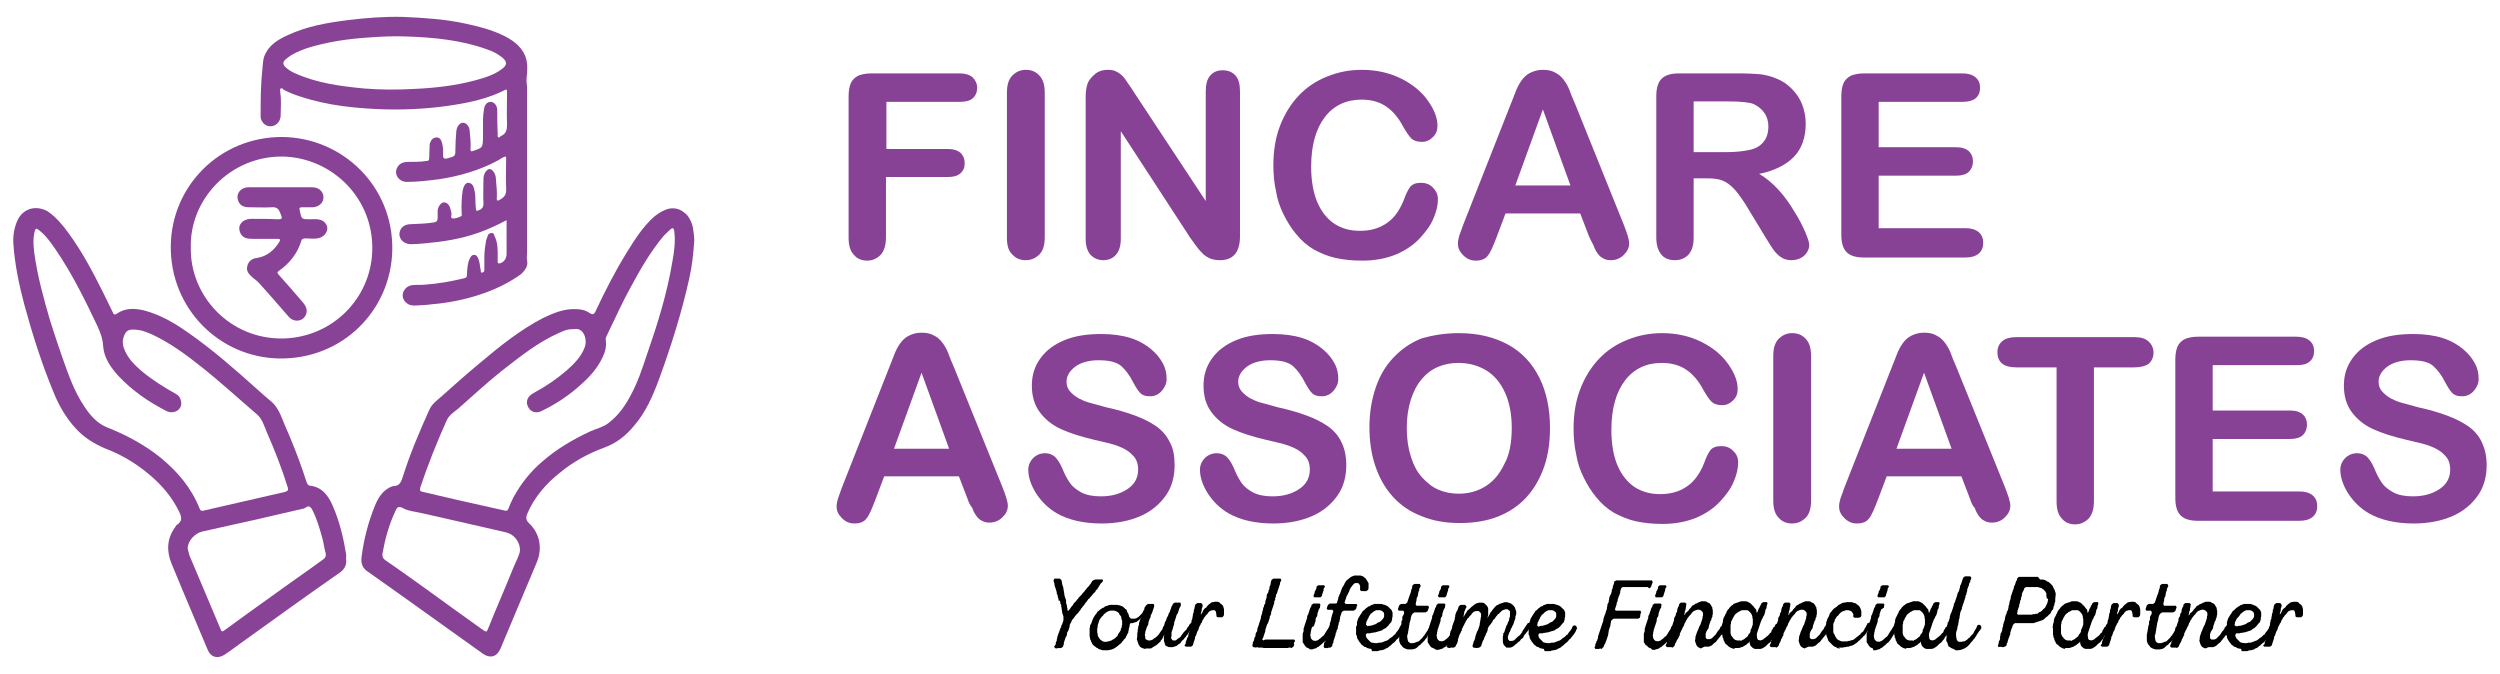 <?xml version="1.0" encoding="utf-8"?>
<!-- Generator: Adobe Illustrator 25.0.0, SVG Export Plug-In . SVG Version: 6.00 Build 0)  -->
<svg version="1.1" id="Layer_1" xmlns="http://www.w3.org/2000/svg" xmlns:xlink="http://www.w3.org/1999/xlink" x="0px" y="0px"
	 width="562.1px" height="151.5px" viewBox="0 0 562.1 151.5" style="enable-background:new 0 0 562.1 151.5;" xml:space="preserve"
	>
<style type="text/css">
	.st0{fill:#884296;}
	.st1{fill:#874296;}
</style>
<g>
	<g>
		<path class="st0" d="M77.8,125.6c0-0.4,0.1-0.7,0-1.1c-0.6-3.7-1.5-7.4-3-10.8c-1-2.3-2.4-4.2-5.1-4.5c-0.4,0-0.5-0.3-0.7-0.6
			c-0.3-0.9-0.6-1.8-0.9-2.7c-1.2-3.5-2.6-7-4.1-10.4c-0.8-1.9-1.4-3.9-3.1-5.3c-1.1-0.9-2.1-1.8-3.1-2.7C52.9,83.1,48,78.8,42.6,75
			c-3.1-2.2-6.4-4.2-10.2-5.2c-2.1-0.5-4.2-0.6-6.1,0.7c-0.5,0.4-0.8,0.2-1-0.4c-0.7-1.5-1.5-3-2.2-4.5c-2.3-4.6-4.7-9.1-7.7-13.2
			c-1.3-1.8-2.8-3.6-4.7-4.9C7.9,46,5.2,47,4,49.4c-0.8,1.7-1.1,3.5-1,5.3c0.3,4.7,1.3,9.4,2.5,13.9c1.8,6.6,3.9,13.2,6.5,19.5
			c1.2,3,2.8,5.8,5,8.2c1.9,2.1,4.2,3.5,6.8,4.6c4,1.5,7.6,3.8,10.8,6.7c2.4,2.2,4.3,4.6,5.7,7.5c0.6,1.2,0.7,2.1-0.5,2.9
			c-0.2,0.1-0.3,0.3-0.4,0.5c-1.9,2.6-2,5.4-0.8,8.3c0.9,2.2,1.8,4.3,2.7,6.5c1.8,4.3,3.6,8.5,5.4,12.8c0.7,1.7,2.2,2.1,3.8,1.1
			c1.2-0.8,2.4-1.7,3.5-2.5c7.5-5.4,15-10.8,22.6-16.1C77.6,127.8,78,126.8,77.8,125.6z M36.1,102.9c-3.6-2.9-7.7-5.1-12-6.8
			c-2.3-0.9-3.9-2.8-5.2-4.8c-2.2-3.3-3.5-7-4.8-10.7c-1-2.8-1.9-5.6-2.8-8.4c-1.5-5.1-2.9-10.2-3.6-15.4c-0.2-1.6-0.3-3.2,0.1-4.8
			c0.2-0.7,0.4-0.7,0.9-0.3c1.6,1.2,2.7,2.8,3.8,4.4c3.7,5.4,6.6,11.3,9.4,17.2c0.7,1.5,1.2,2.9,1.3,4.6c0.2,2.6,1.7,4.7,3.4,6.6
			c3.1,3.3,6.7,5.8,10.8,7.9c0.8,0.4,1.7,0.4,2.5-0.1c0.7-0.5,1-1.3,0.8-2.1c-0.1-0.7-0.5-1.3-1.1-1.6c-2.7-1.5-5.4-3.2-7.8-5.2
			c-1.5-1.3-2.9-2.7-3.7-4.5c-0.5-1.1-0.7-2.2-0.2-3.4c0.4-1.1,1-1.4,2-1.4c1.8,0,3.2,0.6,4.5,1.2c4,1.9,7.5,4.5,10.9,7.2
			c4.3,3.4,8.3,7.1,12.4,10.6c1.3,1.1,1.7,2.7,2.3,4.1c1.8,4.1,3.4,8.2,4.7,12.4c0.2,0.6,0,0.8-0.6,1c-6.1,1.4-12.2,2.8-18.3,4.2
			c-0.4,0.1-0.7,0.1-0.9-0.4C43.1,109.8,40,106.1,36.1,102.9z M72.5,125.9c-3.7,2.7-7.5,5.3-11.2,8c-3.5,2.5-7,5-10.4,7.5
			c-1.1,0.8-1,0.8-1.5-0.4c-2.3-5.4-4.5-10.7-6.8-16.1c-0.2-0.6-0.3-1.2-0.4-1.6c0-1.7,1.6-3.4,3.3-3.8c3.9-0.9,7.8-1.7,11.7-2.6
			c3.6-0.8,7.2-1.7,10.8-2.5c0.2,0,0.5-0.1,0.6-0.2c0.9-0.7,1.3-0.2,1.7,0.6c1,2,1.6,4.1,2.2,6.3c0.3,1.1,0.4,2.2,0.7,3.2
			C73.4,125.1,73.1,125.5,72.5,125.9z"/>
		<path class="st1" d="M155.8,51.2c-0.2-1-0.6-1.9-1.2-2.7c-1.1-1.2-2.4-1.9-4.1-1.6c-1.3,0.3-2.4,1-3.4,1.8
			c-2.6,2.3-4.4,5.2-6.2,8.1c-2.6,4.2-4.9,8.7-7,13.2c-0.3,0.7-0.7,0.8-1.3,0.4c-1-0.7-2.1-0.9-3.2-0.9c-2.6-0.1-5,0.9-7.3,2
			c-5.2,2.7-9.8,6.4-14.3,10.2c-2.9,2.4-5.7,4.9-8.5,7.4c-1,0.9-2.2,1.7-2.8,3.1c-2.2,4.9-4.3,9.8-5.9,14.9
			c-0.4,1.2-0.7,2.2-2.2,2.2c-0.2,0-0.5,0.2-0.8,0.3c-1.7,0.9-2.6,2.4-3.3,4.1c-1.5,3.7-2.5,7.5-3,11.5c-0.2,1.5,0.2,2.6,1.5,3.4
			c2.4,1.7,4.8,3.4,7.2,5.1c6.2,4.4,12.4,8.9,18.6,13.3c1.6,1.1,3.1,0.7,3.9-1.1c2.7-6.5,5.5-13,8.2-19.5c1.3-3.1,0.7-6.5-1.8-8.8
			c-0.8-0.8-0.6-1.4-0.3-2.2c1.6-3.7,4.2-6.7,7.4-9.2c2.9-2.4,6.2-4.2,9.7-5.5c2.8-1,5-2.7,6.8-4.9c2.7-3.1,4.3-6.8,5.7-10.6
			c2.7-7.4,5.1-15,6.8-22.7c0.6-2.7,0.9-5.4,1.1-8.5C156.1,53.4,156,52.3,155.8,51.2z M115.4,127.7c-1.8,4.5-3.8,9-5.6,13.5
			c-0.4,1-0.4,1-1.4,0.3c-4.2-3-8.4-6-12.5-9c-3.1-2.2-6.1-4.4-9.2-6.5c-0.6-0.4-0.8-0.9-0.7-1.6c0.6-3.3,1.5-6.6,3-9.7
			c0.3-0.7,0.7-0.9,1.5-0.5c1.2,0.7,2.7,0.8,4,1.1c5.6,1.3,11.2,2.5,16.7,3.8c0.9,0.2,1.7,0.4,2.6,0.6c1.7,0.4,3.2,2.1,3.1,4.1
			C116.8,124.9,116,126.2,115.4,127.7z M151.2,58.7c-1.2,7.3-3.4,14.3-5.8,21.2c-1,3-2,6-3.5,8.8c-1.3,2.5-2.9,4.8-5.2,6.5
			c-1.2,0.9-2.7,1.2-4,1.8c-3.9,1.8-7.6,4-10.8,6.8c-2.7,2.3-4.8,5-6.5,8.1c-0.4,0.8-0.8,1.7-1.1,2.5c-0.2,0.4-0.3,0.5-0.8,0.4
			c-3.6-0.8-7.1-1.6-10.7-2.4c-2.6-0.6-5.1-1.2-7.7-1.8c-0.6-0.1-0.8-0.3-0.6-1c1.7-5.1,3.7-10.1,5.9-15c0.5-1.2,1.6-1.9,2.6-2.7
			c3.3-2.9,6.4-5.8,9.8-8.5c4.1-3.2,8.2-6.5,13-8.6c1.5-0.7,2.1-0.8,3.3-0.8c2.1-0.4,3,2.2,2.4,4c-0.8,2.2-2.4,3.8-4.1,5.3
			c-2.2,1.9-4.7,3.6-7.3,5c-1.6,0.8-2,2.1-1.3,3.3c0.6,1.1,1.8,1.4,3,0.8c3.3-1.6,6.3-3.6,9-6.1c1.9-1.7,3.6-3.6,4.7-6
			c0.6-1.2,0.9-2.5,0.7-3.8c-0.1-0.6,0.3-1.1,0.5-1.6c1.7-3.5,3.3-7.1,5.2-10.5c2.1-3.9,4.3-7.7,7.1-11.1c0.5-0.6,1.1-1.1,1.7-1.7
			c0.6-0.5,0.8-0.3,0.9,0.4C151.9,54.3,151.6,56.5,151.2,58.7z"/>
		<path class="st0" d="M118.5,58.5c-0.1-0.6,0-1.2,0-1.8c0-12.3,0-24.6,0-37c0-0.7-0.2-1.4-0.1-2.2c0.2-1.6,0.3-3.3-0.3-4.9
			c-1-2.4-3-3.7-5.3-4.8c-2.6-1.2-5.4-1.9-8.2-2.5c-4.6-1-9.3-1.3-14-1.5C86.6,3.7,82.5,4,78.4,4.5C73.6,5.1,68.9,5.9,64.5,8
			c-2.2,1-4.2,2.3-5.1,4.7c-0.3,0.9-0.3,1.9-0.4,2.8c-0.4,3.6-0.4,7.1-0.4,10.7c0,0.4,0.1,0.8,0.4,1.2c0.5,0.8,1.5,1.2,2.4,0.9
			c0.9-0.2,1.7-1.2,1.7-2.3c0-1.8,0.2-3.5-0.1-5.3c0-0.3-0.1-0.6,0.1-0.8c0.3-0.2,0.5,0.1,0.7,0.3c1.2,0.6,2.4,1.1,3.7,1.5
			c6.3,2.1,12.8,2.7,19.4,2.9c5.1,0.1,10.1-0.2,15.1-1c3.9-0.6,7.8-1.5,11.4-3.3c0.7-0.4,0.6,0.1,0.6,0.5c0,2.4-0.1,4.8,0,7.2
			c0,1.2-0.2,2.1-1.4,2.6c-0.2,0.1-0.3,0.4-0.5,0.3c-0.3-0.1-0.2-0.4-0.2-0.7c-0.1-1.8-0.1-3.6-0.1-5.4c0-1.1-0.7-1.9-1.5-1.9
			c-0.8,0-1.4,0.7-1.5,1.8c-0.1,0.7-0.2,1.4-0.2,2.1c0,1.4,0,2.8,0,4.3c-0.1,2.1-0.1,2.1-2.1,2.8c-0.5,0.2-0.8,0.2-0.7-0.5
			c0.1-1.3-0.1-2.6-0.2-3.9c0-1.1-0.8-1.9-1.5-1.9c-0.8,0-1.4,0.9-1.5,1.9c-0.1,1.3-0.2,2.5-0.2,3.8c0,1.9,0,1.8-1.8,2.3
			c-0.7,0.2-1,0-1-0.8c0.1-1.1,0-2.2-0.4-3.2c-0.2-0.4-0.5-0.7-1-0.7c-0.5,0-0.9,0.2-1.2,0.6c-0.2,0.4-0.4,0.7-0.4,1.1
			c0,1-0.1,1.9-0.1,2.9c0,0.5-0.1,0.7-0.7,0.7c-1.3,0.2-2.7,0.2-4,0.2c-1.1,0-2,0.3-2.5,1.3c-0.8,1.5,0.4,3.2,2.2,3.2
			c2.4,0,4.8-0.3,7.2-0.6c4.6-0.7,9.1-2,13.2-4.2c0.6-0.3,1.1-0.8,1.8-0.9c0,0.1,0.1,0.2,0.1,0.2c0,2.3-0.1,4.6,0,6.9
			c0.1,1.3-0.3,2-1.4,2.6c-0.2,0.1-0.3,0.2-0.5,0.2c-0.3-0.1-0.2-0.4-0.2-0.6c0.1-1.4-0.1-2.8-0.2-4.2c0-1.2-0.7-2.2-1.4-2.3
			c-0.6,0-1.4,1-1.4,2.2c0,1.9-0.1,3.8,0,5.6c0,0.9-0.4,1.2-1.1,1.5c-0.4,0.2-0.6,0.1-0.6-0.4c-0.2-1.3,0-2.7-0.3-4
			c-0.2-0.8-0.3-1.6-1.3-1.8c-0.7-0.1-1.2,0.7-1.4,1.9c-0.2,1.6-0.3,3.2-0.2,4.9c0,0.2,0.1,0.6-0.1,0.7c-0.6,0.3-1.4,0.6-2,0.5
			c-0.5-0.1-0.1-0.8-0.2-1.2c-0.1-0.3-0.1-0.5-0.2-0.8c-0.2-1-0.8-1.6-1.5-1.6c-0.6,0-1.3,0.9-1.4,1.8c0,0.6,0,1.1,0,1.7
			c0,0.6-0.2,0.9-0.8,1c-1.7,0.3-3.5,0.3-5.2,0.4c-1.6,0-2.5,0.9-2.6,2.2c0,1.3,1.1,2.3,2.6,2.3c2,0,4-0.3,6-0.5
			c4.2-0.5,8.2-1.5,12-3.2c1.2-0.5,2.3-1.1,3.5-1.7c0,0.4,0,0.6,0,0.8c0,2.3,0,4.5,0,6.8c0,1-0.6,1.9-1.5,2.1
			c-0.3,0.1-0.5,0-0.5-0.3c0-0.3,0-0.6,0-0.8c0-1.7,0.1-3.4-0.7-5c-0.1-0.3-0.2-0.8-0.7-0.7c-0.5,0-0.8,0.3-0.9,0.8
			c-0.1,0.3-0.2,0.5-0.3,0.8c-0.2,1.2-0.4,2.5-0.4,3.7c0,1,0,2,0,3c0,0.3-0.1,0.5-0.5,0.6c-0.4,0-0.3-0.3-0.3-0.5
			c-0.2-0.8-0.2-1.7-0.5-2.5c-0.2-0.5-0.4-1-1-1c-0.6,0-0.8,0.5-1,0.9c-0.1,0.2-0.2,0.5-0.3,0.8c-0.2,0.9-0.3,1.8-0.3,2.7
			c0,0.6-0.2,0.8-0.8,0.9c-2.9,0.7-5.8,1.2-8.7,1.4c-0.9,0.1-1.8,0-2.7,0.1c-1.1,0.1-1.9,0.8-2.2,1.8c-0.2,0.8,0.1,1.7,0.9,2.3
			c0.5,0.4,1.1,0.5,1.8,0.5c1.3-0.1,2.6-0.1,3.9-0.3c3.6-0.3,7.1-1,10.5-2.1c3.4-1.1,6.6-2.6,9.5-4.7
			C118.1,60.7,118.8,59.8,118.5,58.5z M113,15.4c-1.9,1.5-4.1,2.1-6.3,2.7c-4.5,1.2-9.1,1.7-13.7,1.9c-3.7,0.2-7.4,0.2-11.1-0.1
			c-5.3-0.5-10.6-1.2-15.5-3.4c-0.8-0.3-1.5-0.8-2.1-1.3c-0.8-0.7-0.8-1.3,0.1-2c1.3-1.1,2.8-1.7,4.4-2.3c4.7-1.5,9.6-2.2,14.5-2.5
			c2.7-0.2,5.4-0.3,8-0.2c6.2,0.2,12.4,0.8,18.2,2.9c1.2,0.4,2.4,1,3.4,1.8C114.1,13.9,114,14.6,113,15.4z"/>
		<path class="st0" d="M73.6,51.4c-0.1,1-0.8,1.8-1.8,2.1c-1,0.3-2.1,0.1-3.1,0.1c-0.5,0-0.9,0.1-1,0.7c-0.9,2.8-2.6,4.9-5,6.6
			c-0.4,0.3-0.4,0.4-0.1,0.8c1.9,2.1,3.7,4.2,5.5,6.3c0.7,0.8,1.1,1.7,0.7,2.7c-0.6,1.6-2.7,1.9-3.9,0.5c-2.2-2.5-4.4-5.1-6.7-7.6
			c-0.4-0.5-1-0.8-1.5-1.3c-0.7-0.6-1.4-1.4-1.1-2.4c0.2-1.1,1-1.8,2.2-1.9c2.3-0.4,3.8-1.7,5-3.6c0.3-0.5,0.2-0.7-0.4-0.7
			c-1.9,0-3.9,0-5.8,0c-1,0-2-0.2-2.5-1.2c-0.9-1.7,0.3-3.3,2.5-3.3c2,0,4,0,6,0.1c0.8,0,0.9-0.2,0.6-0.9c-0.1-0.2-0.1-0.4-0.2-0.5
			c-0.3-0.9-0.8-1.4-1.9-1.3c-1.7,0.1-3.5,0-5.2,0c-1.8,0-2.4-1.1-2.5-2.2c-0.1-1.2,1-2.3,2.5-2.3c2.4,0,4.8,0,7.2,0
			c2.4,0,4.8,0,7.1,0c1.8,0,2.9,1.4,2.4,3c-0.3,0.8-1.1,1.4-2.2,1.5c-0.8,0-1.7,0-2.5,0c-0.5,0-0.7,0.2-0.5,0.7c0,0,0,0.1,0,0.1
			c0.4,1.9,0.4,1.9,2.3,1.9c0.7,0,1.5-0.1,2.2,0.1C72.9,49.6,73.6,50.5,73.6,51.4z"/>
		<path class="st0" d="M63.4,30.8c-14,0-24.8,11-25,24.4c-0.2,14.2,11,25.2,24.4,25.4c14.3,0.2,25.1-10.9,25.4-24.3
			C88.5,41.9,77,30.9,63.4,30.8z M83.7,56.5c-0.4,10.8-9.1,19.3-19.9,19.6c-12.1,0.3-21.1-9.6-20.9-20.4
			c-0.3-10.9,8.9-20.7,20.8-20.5C74.6,35.5,84.1,44.5,83.7,56.5z"/>
	</g>
	<g>
		<path class="st1" d="M215.8,22.9h-16.5v10.6h13.8c1.3,0,2.2,0.3,2.9,0.9c0.6,0.6,0.9,1.3,0.9,2.3s-0.3,1.7-1,2.3s-1.6,0.8-2.9,0.8
			h-13.8v13.6c0,1.7-0.4,3-1.2,3.9c-0.8,0.8-1.8,1.3-3,1.3c-1.2,0-2.3-0.4-3-1.3c-0.8-0.8-1.2-2.1-1.2-3.8V21.6
			c0-1.2,0.2-2.2,0.5-2.9s0.9-1.3,1.7-1.7c0.8-0.3,1.7-0.5,2.9-0.5h19.8c1.3,0,2.3,0.3,3,0.9c0.6,0.6,1,1.4,1,2.3c0,1-0.3,1.8-1,2.4
			C218.2,22.6,217.2,22.9,215.8,22.9z"/>
		<path class="st1" d="M226.4,53.4V20.8c0-1.7,0.4-3,1.2-3.8c0.8-0.8,1.8-1.3,3-1.3c1.3,0,2.3,0.4,3.1,1.3c0.8,0.8,1.2,2.1,1.2,3.8
			v32.6c0,1.7-0.4,3-1.2,3.8c-0.8,0.8-1.8,1.3-3.1,1.3c-1.2,0-2.2-0.4-3-1.3C226.7,56.4,226.4,55.1,226.4,53.4z"/>
		<path class="st1" d="M255,20.8l16.1,24.4V20.6c0-1.6,0.3-2.8,1-3.6c0.7-0.8,1.6-1.2,2.8-1.2c1.2,0,2.2,0.4,2.9,1.2
			c0.7,0.8,1,2,1,3.6v32.5c0,3.6-1.5,5.4-4.5,5.4c-0.8,0-1.4-0.1-2-0.3c-0.6-0.2-1.2-0.6-1.7-1c-0.5-0.5-1-1-1.5-1.7
			c-0.5-0.6-0.9-1.3-1.4-1.9l-15.7-24.1v24.2c0,1.6-0.4,2.8-1.1,3.6c-0.7,0.8-1.7,1.2-2.8,1.2c-1.2,0-2.1-0.4-2.9-1.2
			c-0.7-0.8-1.1-2-1.1-3.6V21.8c0-1.4,0.2-2.4,0.5-3.2c0.4-0.8,1-1.5,1.8-2.1s1.7-0.8,2.7-0.8c0.8,0,1.4,0.1,1.9,0.4
			c0.5,0.2,1,0.6,1.4,1c0.4,0.4,0.8,1,1.2,1.6S254.6,20.1,255,20.8z"/>
		<path class="st1" d="M323.3,44.8c0,1.3-0.3,2.7-1,4.3c-0.6,1.5-1.7,3-3.1,4.5c-1.4,1.5-3.2,2.7-5.3,3.6c-2.2,0.9-4.7,1.4-7.6,1.4
			c-2.2,0-4.2-0.2-6-0.6c-1.8-0.4-3.4-1.1-4.9-1.9c-1.5-0.9-2.8-2-4-3.5c-1.1-1.3-2-2.8-2.8-4.4c-0.8-1.6-1.4-3.3-1.7-5.2
			c-0.4-1.8-0.6-3.8-0.6-5.8c0-3.3,0.5-6.3,1.5-8.9c1-2.6,2.4-4.9,4.2-6.8c1.8-1.9,3.9-3.3,6.4-4.3s5-1.5,7.8-1.5
			c3.3,0,6.3,0.7,8.9,2c2.6,1.3,4.6,3,6,5c1.4,2,2.1,3.8,2.1,5.6c0,1-0.3,1.8-1,2.5c-0.7,0.7-1.5,1.1-2.5,1.1
			c-1.1,0-1.9-0.3-2.4-0.8c-0.5-0.5-1.1-1.4-1.8-2.6c-1.1-2.1-2.4-3.6-3.9-4.6c-1.5-1-3.3-1.5-5.5-1.5c-3.4,0-6.2,1.3-8.2,3.9
			c-2,2.6-3.1,6.3-3.1,11.2c0,3.2,0.5,5.9,1.4,8c0.9,2.1,2.2,3.7,3.8,4.8c1.7,1.1,3.6,1.6,5.8,1.6c2.4,0,4.4-0.6,6.1-1.8
			c1.7-1.2,2.9-3,3.8-5.3c0.4-1.1,0.8-2,1.3-2.7c0.5-0.7,1.4-1,2.5-1c1,0,1.9,0.3,2.6,1C322.9,42.9,323.3,43.7,323.3,44.8z"/>
		<path class="st1" d="M357.3,53.2l-2-5.2h-16.8l-2,5.3c-0.8,2.1-1.4,3.5-2,4.2c-0.5,0.7-1.4,1.1-2.7,1.1c-1.1,0-2-0.4-2.8-1.2
			c-0.8-0.8-1.2-1.6-1.2-2.6c0-0.6,0.1-1.1,0.3-1.8c0.2-0.6,0.5-1.4,0.9-2.5l10.6-26.9c0.3-0.8,0.7-1.7,1.1-2.8
			c0.4-1.1,0.9-2,1.4-2.7c0.5-0.7,1.1-1.3,1.9-1.7c0.8-0.4,1.7-0.7,2.9-0.7c1.2,0,2.1,0.2,2.9,0.7c0.8,0.4,1.4,1,1.9,1.7
			s0.9,1.4,1.2,2.2c0.3,0.8,0.7,1.9,1.3,3.2L365,50.3c0.8,2,1.3,3.5,1.3,4.4c0,1-0.4,1.8-1.2,2.6c-0.8,0.8-1.8,1.2-2.9,1.2
			c-0.7,0-1.2-0.1-1.7-0.4c-0.5-0.2-0.9-0.6-1.2-1c-0.3-0.4-0.7-1-1-1.9C357.9,54.5,357.6,53.8,357.3,53.2z M340.7,41.7h12.4
			l-6.2-17.1L340.7,41.7z"/>
		<path class="st1" d="M383.7,40.1h-2.9v13.3c0,1.8-0.4,3-1.2,3.9c-0.8,0.8-1.8,1.2-3,1.2c-1.3,0-2.4-0.4-3.1-1.3s-1.1-2.1-1.1-3.8
			V21.6c0-1.8,0.4-3.1,1.2-3.9s2.1-1.2,3.9-1.2h13.6c1.9,0,3.5,0.1,4.8,0.2c1.3,0.2,2.5,0.5,3.6,1c1.3,0.5,2.4,1.3,3.4,2.3
			c1,1,1.8,2.2,2.3,3.5c0.5,1.3,0.8,2.8,0.8,4.3c0,3.1-0.9,5.6-2.6,7.4s-4.4,3.2-7.9,3.9c1.5,0.8,2.9,2,4.3,3.5
			c1.4,1.5,2.6,3.2,3.6,4.9c1.1,1.7,1.9,3.3,2.5,4.7c0.6,1.4,0.9,2.4,0.9,2.9c0,0.5-0.2,1.1-0.5,1.6c-0.3,0.5-0.8,1-1.4,1.3
			c-0.6,0.3-1.3,0.5-2.1,0.5c-0.9,0-1.7-0.2-2.4-0.7c-0.6-0.4-1.2-1-1.7-1.7c-0.5-0.7-1.1-1.7-1.9-3l-3.4-5.6
			c-1.2-2.1-2.3-3.6-3.2-4.7c-1-1.1-1.9-1.8-2.9-2.2S385.2,40.1,383.7,40.1z M388.5,22.8h-7.7v11.4h7.5c2,0,3.7-0.2,5.1-0.5
			c1.4-0.3,2.4-0.9,3.1-1.8c0.7-0.8,1.1-2,1.1-3.5c0-1.1-0.3-2.2-0.9-3c-0.6-0.9-1.4-1.5-2.4-2C393.3,23,391.4,22.8,388.5,22.8z"/>
		<path class="st1" d="M441.3,22.9h-18.9v10.2h17.4c1.3,0,2.2,0.3,2.9,0.9c0.6,0.6,0.9,1.3,0.9,2.3c0,0.9-0.3,1.7-0.9,2.3
			c-0.6,0.6-1.6,0.9-2.9,0.9h-17.4v11.8h19.5c1.3,0,2.3,0.3,3,0.9c0.7,0.6,1,1.4,1,2.4c0,1-0.3,1.8-1,2.4c-0.7,0.6-1.7,0.9-3,0.9
			h-22.8c-1.8,0-3.1-0.4-3.9-1.2c-0.8-0.8-1.2-2.1-1.2-3.9V21.6c0-1.2,0.2-2.2,0.5-2.9s0.9-1.3,1.7-1.7c0.8-0.3,1.7-0.5,2.9-0.5
			h22.1c1.3,0,2.3,0.3,3,0.9c0.7,0.6,1,1.4,1,2.3c0,1-0.3,1.8-1,2.4C443.6,22.6,442.6,22.9,441.3,22.9z"/>
		<path class="st1" d="M217.6,112.3l-2-5.2h-16.8l-2,5.3c-0.8,2.1-1.4,3.5-2,4.2c-0.5,0.7-1.4,1.1-2.7,1.1c-1.1,0-2-0.4-2.8-1.2
			c-0.8-0.8-1.2-1.6-1.2-2.6c0-0.6,0.1-1.1,0.3-1.8c0.2-0.6,0.5-1.4,0.9-2.5l10.6-26.9c0.3-0.8,0.7-1.7,1.1-2.8
			c0.4-1.1,0.9-2,1.4-2.7c0.5-0.7,1.1-1.3,1.9-1.7c0.8-0.4,1.7-0.7,2.9-0.7c1.2,0,2.1,0.2,2.9,0.7c0.8,0.4,1.4,1,1.9,1.7
			s0.9,1.4,1.2,2.2c0.3,0.8,0.7,1.9,1.3,3.2l10.8,26.7c0.8,2,1.3,3.5,1.3,4.4c0,1-0.4,1.8-1.2,2.6c-0.8,0.8-1.8,1.2-2.9,1.2
			c-0.7,0-1.2-0.1-1.7-0.4c-0.5-0.2-0.9-0.6-1.2-1c-0.3-0.4-0.7-1-1-1.9C218.2,113.7,217.8,113,217.6,112.3z M201,100.9h12.4
			l-6.2-17.1L201,100.9z"/>
		<path class="st1" d="M264.1,104.6c0,2.5-0.6,4.8-1.9,6.7s-3.2,3.6-5.7,4.7c-2.5,1.1-5.4,1.7-8.8,1.7c-4.1,0-7.5-0.8-10.1-2.3
			c-1.9-1.1-3.4-2.6-4.6-4.4c-1.2-1.9-1.8-3.7-1.8-5.4c0-1,0.4-1.9,1.1-2.6c0.7-0.7,1.6-1.1,2.7-1.1c0.9,0,1.6,0.3,2.2,0.8
			c0.6,0.6,1.1,1.4,1.6,2.5c0.5,1.3,1.1,2.4,1.7,3.3c0.6,0.9,1.5,1.6,2.6,2.2c1.1,0.6,2.6,0.9,4.4,0.9c2.5,0,4.5-0.6,6.1-1.7
			s2.3-2.6,2.3-4.3c0-1.4-0.4-2.5-1.3-3.3c-0.8-0.9-1.9-1.5-3.2-2c-1.3-0.5-3.1-0.9-5.3-1.4c-3-0.7-5.5-1.5-7.5-2.4
			c-2-0.9-3.6-2.2-4.8-3.8c-1.2-1.6-1.8-3.6-1.8-6c0-2.3,0.6-4.3,1.9-6.1s3-3.1,5.4-4.1c2.4-1,5.1-1.4,8.3-1.4
			c2.5,0,4.7,0.3,6.6,0.9c1.9,0.6,3.4,1.5,4.6,2.5c1.2,1,2.1,2.1,2.7,3.3c0.6,1.1,0.8,2.3,0.8,3.4c0,1-0.4,1.9-1.1,2.7
			c-0.7,0.8-1.6,1.2-2.6,1.2c-1,0-1.7-0.2-2.2-0.7c-0.5-0.5-1-1.3-1.6-2.4c-0.8-1.6-1.7-2.8-2.7-3.7c-1.1-0.9-2.7-1.3-5.1-1.3
			c-2.2,0-3.9,0.5-5.2,1.4c-1.3,1-2,2.1-2,3.4c0,0.8,0.2,1.5,0.7,2.1c0.5,0.6,1.1,1.1,1.9,1.6c0.8,0.4,1.6,0.8,2.4,1
			c0.8,0.2,2.1,0.6,4,1.1c2.3,0.5,4.4,1.1,6.3,1.8c1.9,0.7,3.5,1.5,4.8,2.4c1.3,0.9,2.4,2.1,3.1,3.6
			C263.8,100.8,264.1,102.5,264.1,104.6z"/>
		<path class="st1" d="M302.7,104.6c0,2.5-0.6,4.8-1.9,6.7s-3.2,3.6-5.7,4.7c-2.5,1.1-5.4,1.7-8.8,1.7c-4.1,0-7.5-0.8-10.1-2.3
			c-1.9-1.1-3.4-2.6-4.6-4.4c-1.2-1.9-1.8-3.7-1.8-5.4c0-1,0.4-1.9,1.1-2.6c0.7-0.7,1.6-1.1,2.7-1.1c0.9,0,1.6,0.3,2.2,0.8
			c0.6,0.6,1.1,1.4,1.6,2.5c0.5,1.3,1.1,2.4,1.7,3.3c0.6,0.9,1.5,1.6,2.6,2.2c1.1,0.6,2.6,0.9,4.4,0.9c2.5,0,4.5-0.6,6.1-1.7
			s2.3-2.6,2.3-4.3c0-1.4-0.4-2.5-1.3-3.3c-0.8-0.9-1.9-1.5-3.2-2c-1.3-0.5-3.1-0.9-5.3-1.4c-3-0.7-5.5-1.5-7.5-2.4
			c-2-0.9-3.6-2.2-4.8-3.8c-1.2-1.6-1.8-3.6-1.8-6c0-2.3,0.6-4.3,1.9-6.1s3-3.1,5.4-4.1c2.4-1,5.1-1.4,8.3-1.4
			c2.5,0,4.7,0.3,6.6,0.9c1.9,0.6,3.4,1.5,4.6,2.5c1.2,1,2.1,2.1,2.7,3.3c0.6,1.1,0.8,2.3,0.8,3.4c0,1-0.4,1.9-1.1,2.7
			c-0.7,0.8-1.6,1.2-2.6,1.2c-1,0-1.7-0.2-2.2-0.7c-0.5-0.5-1-1.3-1.6-2.4c-0.8-1.6-1.7-2.8-2.7-3.7c-1.1-0.9-2.7-1.3-5.1-1.3
			c-2.2,0-3.9,0.5-5.2,1.4c-1.3,1-2,2.1-2,3.4c0,0.8,0.2,1.5,0.7,2.1c0.5,0.6,1.1,1.1,1.9,1.6c0.8,0.4,1.6,0.8,2.4,1
			c0.8,0.2,2.1,0.6,4,1.1c2.3,0.5,4.4,1.1,6.3,1.8c1.9,0.7,3.5,1.5,4.8,2.4c1.3,0.9,2.4,2.1,3.1,3.6
			C302.3,100.8,302.7,102.5,302.7,104.6z"/>
		<path class="st1" d="M328,74.9c4.3,0,8,0.9,11.1,2.6c3.1,1.7,5.4,4.2,7,7.4c1.6,3.2,2.4,7,2.4,11.3c0,3.2-0.4,6.1-1.3,8.7
			c-0.9,2.6-2.2,4.9-3.9,6.8s-3.9,3.4-6.4,4.4c-2.5,1-5.4,1.5-8.7,1.5c-3.2,0-6.1-0.5-8.7-1.6c-2.6-1-4.7-2.5-6.4-4.4
			c-1.7-1.9-3-4.2-3.9-6.9c-0.9-2.7-1.3-5.6-1.3-8.7c0-3.2,0.5-6.1,1.4-8.8c0.9-2.7,2.2-4.9,4-6.8s3.8-3.3,6.3-4.3
			C322,75.4,324.8,74.9,328,74.9z M339.9,96.2c0-3-0.5-5.7-1.5-7.9c-1-2.2-2.4-3.9-4.2-5c-1.8-1.1-3.9-1.7-6.3-1.7
			c-1.7,0-3.2,0.3-4.6,0.9c-1.4,0.6-2.6,1.5-3.7,2.8c-1,1.2-1.8,2.7-2.4,4.6s-0.9,4-0.9,6.3c0,2.4,0.3,4.5,0.9,6.4
			c0.6,1.9,1.4,3.5,2.5,4.7s2.3,2.2,3.7,2.8c1.4,0.6,2.9,0.9,4.6,0.9c2.1,0,4.1-0.5,5.9-1.6c1.8-1.1,3.2-2.7,4.3-5
			C339.4,102.3,339.9,99.5,339.9,96.2z"/>
		<path class="st1" d="M390.8,104c0,1.3-0.3,2.7-1,4.3c-0.6,1.5-1.7,3-3.1,4.5c-1.4,1.5-3.2,2.7-5.3,3.6c-2.2,0.9-4.7,1.4-7.6,1.4
			c-2.2,0-4.2-0.2-6-0.6c-1.8-0.4-3.4-1.1-4.9-1.9c-1.5-0.9-2.8-2-4-3.5c-1.1-1.3-2-2.8-2.8-4.4c-0.8-1.6-1.4-3.3-1.7-5.2
			c-0.4-1.8-0.6-3.8-0.6-5.8c0-3.3,0.5-6.3,1.5-8.9c1-2.6,2.4-4.9,4.2-6.8c1.8-1.9,3.9-3.3,6.4-4.3s5-1.5,7.8-1.5
			c3.3,0,6.3,0.7,8.9,2c2.6,1.3,4.6,3,6,5c1.4,2,2.1,3.8,2.1,5.6c0,1-0.3,1.8-1,2.5c-0.7,0.7-1.5,1.1-2.5,1.1
			c-1.1,0-1.9-0.3-2.4-0.8c-0.5-0.5-1.1-1.4-1.8-2.6c-1.1-2.1-2.4-3.6-3.9-4.6c-1.5-1-3.3-1.5-5.5-1.5c-3.4,0-6.2,1.3-8.2,3.9
			c-2,2.6-3.1,6.3-3.1,11.2c0,3.2,0.5,5.9,1.4,8c0.9,2.1,2.2,3.7,3.8,4.8c1.7,1.1,3.6,1.6,5.8,1.6c2.4,0,4.4-0.6,6.1-1.8
			c1.7-1.2,2.9-3,3.8-5.3c0.4-1.1,0.8-2,1.3-2.7c0.5-0.7,1.4-1,2.5-1c1,0,1.9,0.3,2.6,1C390.5,102.1,390.8,102.9,390.8,104z"/>
		<path class="st1" d="M398.7,112.6V80c0-1.7,0.4-3,1.2-3.8c0.8-0.8,1.8-1.3,3-1.3c1.3,0,2.3,0.4,3.1,1.3c0.8,0.8,1.2,2.1,1.2,3.8
			v32.6c0,1.7-0.4,3-1.2,3.8c-0.8,0.8-1.8,1.3-3.1,1.3c-1.2,0-2.2-0.4-3-1.3C399.1,115.6,398.7,114.3,398.7,112.6z"/>
		<path class="st1" d="M443,112.3l-2-5.2h-16.8l-2,5.3c-0.8,2.1-1.4,3.5-2,4.2c-0.5,0.7-1.4,1.1-2.7,1.1c-1.1,0-2-0.4-2.8-1.2
			c-0.8-0.8-1.2-1.6-1.2-2.6c0-0.6,0.1-1.1,0.3-1.8c0.2-0.6,0.5-1.4,0.9-2.5l10.6-26.9c0.3-0.8,0.7-1.7,1.1-2.8
			c0.4-1.1,0.9-2,1.4-2.7c0.5-0.7,1.1-1.3,1.9-1.7c0.8-0.4,1.7-0.7,2.9-0.7c1.2,0,2.1,0.2,2.9,0.7c0.8,0.4,1.4,1,1.9,1.7
			c0.5,0.7,0.9,1.4,1.2,2.2s0.7,1.9,1.3,3.2l10.8,26.7c0.8,2,1.3,3.5,1.3,4.4c0,1-0.4,1.8-1.2,2.6c-0.8,0.8-1.8,1.2-2.9,1.2
			c-0.7,0-1.2-0.1-1.7-0.4c-0.5-0.2-0.9-0.6-1.2-1c-0.3-0.4-0.7-1-1-1.9C443.5,113.7,443.2,113,443,112.3z M426.4,100.9h12.4
			l-6.2-17.1L426.4,100.9z"/>
		<path class="st1" d="M479.9,82.6h-9.1v30.1c0,1.7-0.4,3-1.2,3.9c-0.8,0.8-1.8,1.3-3,1.3c-1.2,0-2.3-0.4-3-1.3
			c-0.8-0.8-1.2-2.1-1.2-3.8V82.6h-9.1c-1.4,0-2.5-0.3-3.2-0.9c-0.7-0.6-1-1.5-1-2.5c0-1.1,0.4-1.9,1.1-2.5c0.7-0.6,1.8-0.9,3.1-0.9
			h26.6c1.4,0,2.5,0.3,3.2,1c0.7,0.6,1.1,1.5,1.1,2.5s-0.4,1.9-1.1,2.5C482.4,82.3,481.3,82.6,479.9,82.6z"/>
		<path class="st1" d="M516.4,82.1h-18.9v10.2h17.4c1.3,0,2.2,0.3,2.9,0.9c0.6,0.6,0.9,1.3,0.9,2.3c0,0.9-0.3,1.7-0.9,2.3
			c-0.6,0.6-1.6,0.9-2.9,0.9h-17.4v11.8H517c1.3,0,2.3,0.3,3,0.9c0.7,0.6,1,1.4,1,2.4c0,1-0.3,1.8-1,2.4c-0.7,0.6-1.7,0.9-3,0.9
			h-22.8c-1.8,0-3.1-0.4-3.9-1.2c-0.8-0.8-1.2-2.1-1.2-3.9V80.8c0-1.2,0.2-2.2,0.5-2.9s0.9-1.3,1.7-1.7c0.8-0.3,1.7-0.5,2.9-0.5
			h22.1c1.3,0,2.3,0.3,3,0.9s1,1.4,1,2.3c0,1-0.3,1.8-1,2.4S517.7,82.1,516.4,82.1z"/>
		<path class="st1" d="M559.1,104.6c0,2.5-0.6,4.8-1.9,6.7s-3.2,3.6-5.7,4.7c-2.5,1.1-5.4,1.7-8.8,1.7c-4.1,0-7.5-0.8-10.1-2.3
			c-1.9-1.1-3.4-2.6-4.6-4.4c-1.2-1.9-1.8-3.7-1.8-5.4c0-1,0.4-1.9,1.1-2.6c0.7-0.7,1.6-1.1,2.7-1.1c0.9,0,1.6,0.3,2.2,0.8
			c0.6,0.6,1.1,1.4,1.6,2.5c0.5,1.3,1.1,2.4,1.7,3.3s1.5,1.6,2.6,2.2c1.1,0.6,2.6,0.9,4.4,0.9c2.5,0,4.5-0.6,6.1-1.7
			s2.3-2.6,2.3-4.3c0-1.4-0.4-2.5-1.3-3.3c-0.8-0.9-1.9-1.5-3.2-2c-1.3-0.5-3.1-0.9-5.3-1.4c-3-0.7-5.5-1.5-7.5-2.4
			s-3.6-2.2-4.8-3.8c-1.2-1.6-1.8-3.6-1.8-6c0-2.3,0.6-4.3,1.9-6.1s3-3.1,5.4-4.1c2.4-1,5.1-1.4,8.3-1.4c2.5,0,4.7,0.3,6.6,0.9
			c1.9,0.6,3.4,1.5,4.6,2.5c1.2,1,2.1,2.1,2.7,3.3c0.6,1.1,0.8,2.3,0.8,3.4c0,1-0.4,1.9-1.1,2.7c-0.7,0.8-1.6,1.2-2.6,1.2
			c-1,0-1.7-0.2-2.2-0.7c-0.5-0.5-1-1.3-1.6-2.4c-0.8-1.6-1.7-2.8-2.7-3.7s-2.7-1.3-5.1-1.3c-2.2,0-3.9,0.5-5.2,1.4
			c-1.3,1-2,2.1-2,3.4c0,0.8,0.2,1.5,0.7,2.1c0.5,0.6,1.1,1.1,1.9,1.6c0.8,0.4,1.6,0.8,2.4,1c0.8,0.2,2.1,0.6,4,1.1
			c2.3,0.5,4.4,1.1,6.3,1.8s3.5,1.5,4.8,2.4c1.3,0.9,2.4,2.1,3.1,3.6S559.1,102.5,559.1,104.6z"/>
	</g>
	<g>
		<path d="M237.3,145l0.1-0.3l0-0.3l0.2-0.3l0-0.3l0.1-0.3l0-0.2l0.1-0.3l0.1-0.3l0.1-0.3l0.1-0.2l0.1-0.3l0.1-0.3l0.1-0.3l0.2-0.3
			v-0.3l0.2-0.3l0.1-0.3l0.1-0.3l0.1-0.3l0-0.6l0-0.3l-0.1-0.3l-0.2-0.6l0-0.3l-0.1-0.4v-0.3l-0.1-0.3l0-0.4l-0.2-0.3l0-0.3
			l-0.1-0.3L238,135v-0.3l-0.1-0.3l-0.1-0.3l0-0.3l-0.2-0.3l0-0.3l-0.1-0.4l-0.1-0.3l-0.1-0.3l-0.1-0.3l-0.1-0.3l0-0.3l-0.1-0.3
			l-0.1-0.3v-0.3l0.2-0.3h0.3l0.6,0h0.3l0.4,0.4l0,0.2l0.1,0.3l0,0.3l0.1,0.3l0.1,0.3l0.1,0.3l0,0.3l0.1,0.3l0,0.3l0.1,0.3l0,0.3
			l0.1,0.4l0.1,0.3l0.1,0.3l0.1,0.2l0,0.4l0,0.3l0.1,0.3l0.1,0.3l0,0.3l0.1,0.3l0,0.3l0.1,0.3l0.2-0.2l0.2-0.2l0.2-0.3l0.2-0.3
			l0.2-0.2l0.2-0.3l0.1-0.2l0.3-0.3l0.2-0.2l0.2-0.3l0.3-0.3l0.1-0.2l0.2-0.2l0.3-0.3l0.2-0.2l0.2-0.3l0.2-0.2l0.2-0.2l0.2-0.3
			l0.2-0.2l0.2-0.3l0.2-0.2l0.2-0.2l0.2-0.3l0.2-0.2l0.1-0.2l0.2-0.3l0.1-0.2l0.6-0.3l0.3,0l0.4,0l0.3,0l0.3,0h0.4l0.1,0.3l-0.2,0.3
			l-0.2,0.2l-0.2,0.2l-0.1,0.2l-0.2,0.3L247,132l-0.2,0.3l-0.1,0.2l-0.3,0.2l-0.1,0.3l-0.2,0.2l-0.2,0.2l-0.2,0.2l-0.2,0.3l-0.2,0.2
			l-0.2,0.2l-0.1,0.2l-0.3,0.2l-0.2,0.3l-0.2,0.3l-0.2,0.2l-0.2,0.3l-0.2,0.3l-0.2,0.2l-0.2,0.3l-0.2,0.2L243,137l-0.2,0.3l-0.2,0.2
			l-0.2,0.3l-0.2,0.2l-0.2,0.2l-0.4,0.5l-0.2,0.3l-0.2,0.2l-0.2,0.3l-0.2,0.5l-0.2,0.3l-0.1,0.3l0,0.3l-0.2,0.6l-0.1,0.3l-0.2,0.3
			l-0.1,0.3l0,0.3l-0.1,0.3l-0.2,0.3l-0.1,0.3l-0.1,0.3l-0.1,0.3l-0.1,0.3v0.3l-0.1,0.3l-0.1,0.3l-0.4,0.3l-0.4,0h-0.3l-0.4,0.1
			l-0.3-0.1l-0.2-0.3L237.3,145z"/>
		<path d="M258.3,136l0,0.4l-0.1,0.3l-0.2,0.3l-0.2,0.3l-0.1,0.2l-0.2,0.3l-0.1,0.2l-0.2,0.3l-0.2,0.2l-0.2,0.2l-0.2,0.3l-0.3,0.2
			l-0.2,0.2l-0.3,0.2l-0.2,0.2l-0.3,0.1l-0.4,0.1l-0.2,0.1l-0.5,0l-0.2,0.3l0,0.3l-0.1,0.4l-0.1,0.3v0.3l-0.1,0.2l0,0.3l-0.2,0.3
			l-0.1,0.3l-0.2,0.3l-0.1,0.3l-0.2,0.2l-0.2,0.2l-0.2,0.3l-0.2,0.2l-0.2,0.3l-0.3,0.2l-0.2,0.2l-0.5,0.4l-0.3,0.2l-0.3,0.2
			l-0.5,0.2l-0.3,0.1l-0.2,0l-0.3,0.1h-0.3h-0.6h-0.3l-0.4-0.1l-0.3-0.1l-0.3-0.1l-0.2-0.2l-0.3-0.1l-0.2-0.2l-0.3-0.2l-0.2-0.2
			l-0.2-0.2l-0.1-0.3l-0.2-0.3l0-0.2l-0.2-0.3v-0.3l-0.1-0.3v-0.4l0-0.3l0-0.6l0-0.3l0-0.2l0.1-0.4l0-0.3l0.2-0.3l0.1-0.2l0.1-0.3
			l0.1-0.3l0.1-0.2l0.1-0.3l0.2-0.3l0.1-0.2l0.2-0.3l0.2-0.2l0.1-0.2l0.2-0.3l0.3-0.2l0.2-0.2l0.3-0.2l0.3-0.2l0.3-0.1l0.2-0.2
			l0.2-0.1l0.4-0.1l0.2-0.1l0.4-0.1l0.3,0l0.3,0h0.6l0.4,0l0.5,0.1l0.3,0.1l0.3,0.1l0.3,0.2l0.2,0.2l0.2,0.2l0.3,0.2l0.1,0.3
			l0.1,0.3l0.2,0.3l0.1,0.3l0.1,0.4l0.4,0.4h0.5l0.4,0l0.3-0.1l0.5-0.3l0.2-0.2l0.2-0.2l0.2-0.2l0.2-0.2l0.2-0.3l0.2-0.2l0.2-0.3
			l0.2-0.3l0.1-0.3l0.4-0.1L258.3,136z M249.6,144.1l0.3-0.1l0.3-0.2l0.2-0.1l0.3-0.2l0.2-0.2l0.2-0.2l0.2-0.2l0.1-0.3l0.2-0.3
			l0.2-0.3l0.2-0.3l0-0.3l0.2-0.3v-0.3l0.1-0.3l0-0.3l0-0.6l-0.1-0.3l-0.1-0.3l0-0.3l-0.2-0.3l-0.2-0.2l-0.1-0.3l-0.2-0.2l-0.3-0.2
			l-0.3-0.1l-0.2-0.1l-0.6,0l-0.3,0l-0.4,0.1l-0.2,0.1l-0.4,0.2l-0.2,0.2l-0.3,0.2l-0.1,0.2l-0.2,0.2l-0.3,0.3l-0.2,0.3l-0.2,0.3
			l-0.1,0.3l-0.1,0.3l-0.1,0.3l-0.1,0.3v0.4l-0.1,0.3v0.6l0,0.3l0.1,0.3l0,0.3l0.1,0.3l0.2,0.3l0.2,0.3l0.2,0.2l0.3,0.2l0.2,0.1
			l0.2,0.1h0.6L249.6,144.1z"/>
		<path d="M257.4,145.9l-0.3-0.1l-0.3-0.1l-0.2-0.1l-0.3-0.2l-0.1-0.2l-0.2-0.3l-0.1-0.3l-0.1-0.3l-0.1-0.3l-0.1-0.3l0.1-0.5l0-0.2
			v-0.3l0-0.3l0.1-0.3l0-0.2l0-0.3l0.1-0.3l0-0.3l0.1-0.3l0.1-0.3l0-0.3l0.1-0.3l0.1-0.3l0.1-0.3l0.2-0.3v-0.3l0.2-0.4l0.1-0.3
			l0.1-0.3l0.1-0.3l0.2-0.3l0-0.3l0.2-0.3l0.2-0.3l0.4-0.3h1l0.3,0l0.1,0.3l0,0.3l-0.1,0.3l-0.1,0.3l-0.1,0.3l-0.1,0.3l-0.1,0.3
			l-0.2,0.3l-0.1,0.3l0,0.3l-0.2,0.3l-0.1,0.3l-0.1,0.3l-0.1,0.3l0,0.3l-0.1,0.3l-0.2,0.3l-0.1,0.3l-0.1,0.3l-0.1,0.3l-0.1,0.3
			l0,0.3l-0.1,0.3l0.1,0.5l0,0.3l0.1,0.2l0.3,0.2l0.3,0.1l0.5,0l0.2-0.1l0.3-0.1l0.2-0.2l0.5-0.3l0.2-0.2l0.2-0.2l0.2-0.2l0.2-0.3
			l0.2-0.3l0.2-0.3l0.2-0.2l0.1-0.3l0.1-0.3l0.2-0.3l0.1-0.3l0.1-0.4l0.1-0.2l0.2-0.4l0.1-0.3l0.1-0.3l0.2-0.3l0.1-0.3l0.1-0.3
			l0.2-0.3l0.1-0.3l0.2-0.6l0.1-0.3l0.2-0.3l0.1-0.3l0.4-0.3h0.6l0.3,0l0.4,0l0.1,0.3l0,0.3l-0.1,0.3l-0.2,0.3l-0.1,0.3l-0.1,0.3
			l-0.1,0.3l-0.1,0.3l-0.2,0.3l-0.1,0.2l-0.1,0.4l-0.1,0.3l-0.1,0.3l-0.1,0.3l-0.1,0.2l0,0.4l-0.1,0.3l-0.1,0.3l-0.1,0.4l-0.1,0.3
			l-0.1,0.3l-0.1,0.3l0,0.4l0,0.3l-0.1,0.6l0.2,0.3l0.2,0.2l0.6,0l0.2-0.1l0.2-0.2l0.3-0.2l0.3-0.2l0.2-0.2l0.1-0.2l0.2-0.3l0.2-0.2
			l0.1-0.2l0.3-0.3l0.2-0.2l0.2-0.2l0.1-0.3l0.2-0.2l0.2-0.3l0.1-0.2l0.2-0.3l0.5-0.1l0.2,0.2l0.1,0.4l-0.2,0.3l-0.2,0.2l-0.2,0.3
			l-0.2,0.2l-0.2,0.3l-0.1,0.2l-0.2,0.2l-0.1,0.3l-0.2,0.2l-0.2,0.3l-0.2,0.2l-0.4,0.5l-0.3,0.2l-0.1,0.2l-0.2,0.3l-0.3,0.2
			l-0.3,0.2l-0.2,0.2l-0.3,0.1l-0.3,0.1l-0.3,0.1l-0.3,0l-0.6,0l-0.2-0.1l-0.3-0.1l-0.3-0.2l-0.2-0.3L262,145l-0.1-0.3l-0.1-0.3
			l-0.1-0.3l0-0.7l0-0.3l0.1-0.4l-0.2,0.3l-0.1,0.3l-0.1,0.2l-0.2,0.3l-0.2,0.2l-0.1,0.3l-0.3,0.2l-0.2,0.2l-0.2,0.2l-0.3,0.2
			l-0.3,0.2l-0.2,0.1l-0.3,0.2l-0.3,0.2l-0.2,0l-0.4,0l-0.5,0L257.4,145.9z"/>
		<path d="M266.4,145l0.2-0.3v-0.3l0.1-0.3l0.1-0.2l0.1-0.4l0.2-0.3l0.1-0.3l0-0.3l0.1-0.3l0.1-0.3l0.1-0.3l0.1-0.3v-0.3l0.1-0.3
			l0.1-0.4l0-0.3l0.1-0.3l0-0.3l0.2-0.4v-0.3l0.1-0.3l0-0.3l0.1-0.3l0.1-0.3l0-0.3l0.1-0.3l0.1-0.3l0-0.2l0.1-0.4l0.1-0.2l0.4-0.3
			h0.6l0.3,0l0.3,0.4l0,0.3l-0.1,0.3l-0.1,0.3v0.3l-0.1,0.4l-0.1,0.3l0,0.3l0.2-0.3l0.2-0.3l0.1-0.3l0.2-0.3l0.2-0.2l0.3-0.2
			l0.2-0.3l0.4-0.4l0.3-0.2l0.2-0.2l0.3-0.1l0.6-0.1l0.5,0l0.4,0.1l0.2,0.2l0.2,0.2l0.3,0.2l0.2,0.3l0.1,0.3l0.1,0.4l0,0.3v0.6
			l0,0.3l-0.1,0.3l-0.3,0.3l-0.4,0l-0.6,0l-0.3-0.2l0-0.3l-0.1-0.6l-0.1-0.3l-0.2-0.2l-0.5,0l-0.3,0.1l-0.3,0.1l-0.2,0.2l-0.2,0.2
			l-0.1,0.2l-0.2,0.2l-0.2,0.2l-0.2,0.3l-0.2,0.2l-0.1,0.3l-0.2,0.2l-0.1,0.3l-0.1,0.3l-0.2,0.2l-0.1,0.3l-0.2,0.3l-0.1,0.3
			l-0.1,0.3l-0.1,0.3l-0.2,0.3l-0.1,0.3l-0.1,0.3l-0.1,0.3l-0.2,0.3l0,0.3l-0.1,0.3l-0.1,0.3l-0.1,0.3l-0.1,0.3l-0.1,0.4l-0.4,0.3
			l-0.3,0l-0.3,0H267l-0.4,0l-0.3-0.3L266.4,145z"/>
		<path d="M284.5,143.8h0.4l0.2,0h0.3l0.4,0l0.3,0h0.3l0.3,0l0.3,0h0.6l0.3,0l0.3,0l0.2,0h0.3l0.4,0h0.3l0.6,0l0.3,0h0.4l0.3,0
			l0.2,0.3l-0.2,0.3l-0.1,0.3L291,145l-0.2,0.4l-0.4,0.3l-0.3-0.1h-0.3l-0.3,0.1h-0.3l-0.4,0l-0.2,0h-1.2l-0.3,0l-0.3,0h-0.2l-0.4,0
			l-0.2,0h-0.4l-0.3,0H285l-0.3,0h-0.6l-0.3-0.1l-0.3,0h-0.3l-0.3,0l-0.2-0.1l-0.3,0.1l-0.6-0.1l-0.2-0.2l0-0.3l0.1-0.3l0-0.3
			l0.2-0.3l0.1-0.3v-0.3l0.2-0.3l0.1-0.3v-0.3l0.1-0.3l0.2-0.3l0.1-0.3l0-0.3l0.2-0.6l0.1-0.2l0.1-0.4l0.1-0.3l0.1-0.3l0.1-0.3
			l0.1-0.3v-0.3l0.1-0.3l0.1-0.3l0.1-0.3l0-0.2l0.1-0.3l0.1-0.3v-0.3l0.2-0.3l0-0.3l0.2-0.3l0.1-0.2l0-0.4l0.1-0.3l0.1-0.3l0.1-0.3
			l0-0.4l0.1-0.3l0.3-0.5v-0.3l0.2-0.3l0-0.3l0.1-0.4l0.1-0.2l0.1-0.3l0-0.3l0.1-0.3l0.1-0.3l0.4-0.3l0.3,0h0.7l0.2,0h0.4l0.2,0.3
			l-0.1,0.3l-0.2,0.3l0,0.3l-0.1,0.3l-0.3,0.9l-0.1,0.3l-0.1,0.3l-0.1,0.4l-0.2,0.2l0,0.3l-0.2,0.6l0,0.3l-0.2,0.3l0,0.4l-0.1,0.3
			l-0.1,0.3l-0.1,0.3l-0.1,0.3l-0.1,0.3l-0.1,0.3l-0.1,0.3l0,0.3l-0.1,0.3l-0.2,0.3l0,0.3l-0.1,0.3l-0.1,0.3l-0.1,0.3l-0.1,0.3
			l-0.2,0.3l-0.1,0.3l-0.1,0.3l-0.1,0.3l-0.1,0.3l0,0.3l-0.1,0.3l-0.1,0.3l-0.1,0.3l-0.1,0.3l-0.1,0.3l-0.2,0.3l0.2,0.3L284.5,143.8
			z"/>
		<path d="M294.3,145.8l-0.2-0.1l-0.3-0.1l-0.2-0.2l-0.2-0.2l-0.1-0.2l-0.2-0.3l-0.2-0.3l0-0.3l0-0.3l0-0.5V143l0-0.2l0-0.3l0.1-0.3
			l0.1-0.3l0-0.2l0-0.4l0.1-0.2l0.1-0.4l0.1-0.3l0.1-0.3l0.1-0.3l0.1-0.3l0.1-0.3l0.1-0.3v-0.4l0.2-0.3l0.1-0.3l0.1-0.3l0.1-0.3
			l0.1-0.3l0.1-0.3l0.2-0.3l0.1-0.4l0.4-0.3h0.7l0.4,0l0.3,0l0.2,0.3l-0.1,0.3l0,0.3l-0.2,0.3l-0.1,0.2l-0.1,0.3l-0.1,0.3l-0.1,0.3
			l0,0.3l-0.1,0.3l-0.2,0.3l-0.1,0.3l0,0.4l-0.1,0.3l-0.1,0.3l-0.1,0.3l-0.1,0.3L295,141l-0.1,0.3l-0.1,0.3l0,0.2l-0.1,0.3l0,0.3
			l-0.1,0.3l0.1,0.6l0.1,0.3l0.2,0.2l0.2,0.2l0.6,0.1l0.6-0.2l0.2-0.2l0.3-0.2l0.2-0.2l0.2-0.2l0.3-0.2l0.2-0.3l0.2-0.3l0.1-0.2
			l0.2-0.3l0.2-0.3l0.2-0.3l0.1-0.2l0.2-0.3l0.1-0.2l0.2-0.3l0.5,0l0.2,0.2l0.2,0.4l-0.2,0.3l-0.1,0.3l-0.2,0.3l-0.2,0.2l-0.2,0.2
			l-0.2,0.3l-0.1,0.2l-0.2,0.3l-0.1,0.2l-0.2,0.3l-0.2,0.3l-0.4,0.5l-0.3,0.2l-0.2,0.2l-0.2,0.2l-0.5,0.4l-0.2,0.2l-0.3,0.1
			l-0.2,0.2l-0.3,0.1l-0.4,0.1l-0.2,0.1l-0.6,0L294.3,145.8z M295.5,133.5l0.1-0.3V133l0.2-0.3l0.1-0.2l0.1-0.3l0-0.3l0.4-0.3l0.4,0
			l0.2,0l0.3,0h0.4l0.2,0.2l-0.1,0.3l-0.2,0.3l0,0.3l-0.1,0.3l-0.1,0.3l-0.1,0.3l-0.1,0.4l-0.3,0.3h-0.3l-0.7,0h-0.4l-0.2-0.3
			L295.5,133.5z"/>
		<path d="M305.9,129.4l0.3,0.1l0.3,0.1l0.2,0.2l0.3,0.2l0.2,0.3l0.2,0.3l0.1,0.2l0.2,0.3l0,0.3l0,0.6l0,0.3l-0.1,0.3l-0.4,0.3
			l-0.3,0l-0.4,0H306l-0.2-0.3l0-0.3v-0.6l-0.1-0.2l-0.2-0.3l-0.2-0.1l-0.6,0l-0.2,0.1l-0.2,0.2l-0.2,0.2l-0.1,0.2l-0.2,0.2
			l-0.3,0.5l-0.1,0.3l-0.1,0.3l-0.2,0.3l-0.1,0.3l-0.2,0.3l-0.1,0.3l-0.1,0.3l-0.1,0.3l-0.1,0.3l-0.1,0.3l0.3,0.3l0.3,0h0.9l0.2,0
			l0.4,0l0.6,0l0.2,0.3l-0.2,0.3v0.3l-0.2,0.3l-0.4,0.3l-0.3,0l-0.2,0h-0.6l-0.3,0l-0.3,0l-0.3,0l-0.3,0l-0.4,0.3l-0.1,0.3l-0.1,0.3
			l-0.1,0.3l-0.1,0.3l0,0.3l-0.1,0.3l0,0.3l-0.2,0.3l0,0.3l-0.2,0.6l0,0.3l-0.1,0.3l-0.2,0.3v0.3l-0.2,0.3l0,0.3l-0.1,0.3l-0.1,0.3
			l-0.1,0.3l-0.1,0.3l-0.1,0.3v0.3l-0.2,0.3l0,0.2l-0.1,0.3l-0.4,0.3l-0.4,0l-0.2,0.1h-0.7l-0.2-0.4l0.1-0.3l0-0.3l0.1-0.3l0.2-0.2
			l0-0.3l0.1-0.3l0.1-0.3l0.1-0.3v-0.4l0.2-0.3l0.1-0.3l0.1-0.3v-0.3l0.1-0.3l0.1-0.3l0.1-0.3v-0.3l0.1-0.3l0.1-0.3l0.1-0.3v-0.3
			l0.1-0.3l0.1-0.4l0.1-0.3l0.1-0.3l0.1-0.2l-0.2-0.4l-0.2,0l-0.3,0l-0.4,0l-0.2,0l-0.2-0.3l0.1-0.3l0.1-0.3l0.1-0.2l0.4-0.3l0.4,0
			h0.4l0.4,0l0.4-0.1l0.1-0.4l0.1-0.3l0.1-0.3l0-0.3l0.2-0.3l0-0.2l0.2-0.3l0.1-0.3l0.1-0.3l0.1-0.3l0.1-0.2l0.1-0.3l0.2-0.3
			l0.2-0.3l0.1-0.3l0.2-0.3l0.1-0.2l0.2-0.2l0.2-0.2l0.3-0.2l0.2-0.2l0.3-0.2l0.2-0.1l0.3-0.1l0.2-0.1l0.3,0l0.4,0h0.6L305.9,129.4z
			"/>
		<path d="M308.3,145.9l-0.6-0.1l-0.3-0.1l-0.3-0.2l-0.4-0.1l-0.2-0.2l-0.3-0.2l-0.2-0.2l-0.1-0.2l-0.2-0.2l-0.2-0.3l-0.1-0.2
			l-0.2-0.3l-0.1-0.3v-0.3l-0.2-0.3l0-0.3l0-0.3l0-0.6l0-0.3v-0.3l0.2-0.3l0-0.4l0-0.3l0.1-0.3l0.1-0.3l0.1-0.3l0.2-0.3l0.1-0.2
			l0.2-0.3l0.2-0.3l0.2-0.3l0.1-0.2l0.3-0.2l0.2-0.2l0.2-0.2l0.3-0.2l0.2-0.2l0.4-0.1l0.2-0.2l0.3-0.1l0.3-0.1l0.2-0.1l0.3,0l0.4,0
			l0.3,0h0.6l0.3,0.1l0.4,0.1l0.2,0.1l0.3,0.1l0.3,0.2l0.2,0.2l0.2,0.2l0.2,0.2l0.2,0.2l0.1,0.3l0.1,0.2l0,0.3l0,0.6l-0.1,0.4l0,0.3
			l-0.1,0.3l-0.1,0.3l-0.2,0.2l-0.2,0.2l-0.2,0.3l-0.2,0.2l-0.2,0.2l-0.2,0.2l-0.2,0.1l-0.4,0.2l-0.2,0.2l-0.3,0.1l-0.3,0.1
			l-0.4,0.1l-0.3,0.1l-0.3,0.1l-0.3,0l-0.3,0.1h-0.3l-0.3,0.1l-0.4,0l-0.3,0l-0.2,0.3l0,0.3l0.1,0.3l0.2,0.3l0.2,0.2l0.2,0.2
			l0.2,0.2l0.2,0.2l0.3,0.1l0.6,0.1l0.6,0l0.3-0.1l0.2,0l0.3,0l0.3-0.1l0.3-0.1l0.2-0.1l0.3-0.1l0.3-0.1l0.3-0.2l0.2-0.2l0.3-0.2
			l0.3-0.2l0.2-0.2l0.2-0.2l0.3-0.2l0.1-0.2l0.2-0.3l0.2-0.2l0.2-0.3l0.2-0.3l0.1-0.3l0.2-0.3l0.4-0.1l0.3,0.2l0.2,0.5l-0.2,0.3
			l-0.1,0.3l-0.1,0.2l-0.2,0.3l-0.1,0.2l-0.3,0.3l-0.1,0.2l-0.2,0.2l-0.2,0.3l-0.3,0.2l-0.2,0.3l-0.2,0.2l-0.2,0.2l-0.3,0.2
			l-0.2,0.2l-0.2,0.2l-0.3,0.2l-0.2,0.2l-0.3,0.2l-0.3,0.1l-0.3,0.2l-0.3,0.1l-0.4,0.1l-0.2,0l-0.4,0.1l-0.2,0.1l-0.6,0l-0.7,0
			L308.3,145.9z M307.5,140.8l0.3-0.1l0.3,0l0.4-0.1l0.6-0.2l0.3-0.1l0.2-0.2l0.4-0.2l0.3-0.1l0.2-0.2l0.2-0.2l0.2-0.2l0.2-0.3
			l0.1-0.3l0-0.6l-0.1-0.3l-0.2-0.2l-0.3-0.2l-0.3-0.1l-0.6,0l-0.2,0l-0.3,0.1l-0.5,0.3l-0.2,0.2l-0.3,0.2l-0.2,0.3l-0.2,0.3
			l-0.1,0.3l-0.2,0.3l-0.1,0.3l-0.2,0.3l0,0.3l-0.1,0.3l0.3,0.3L307.5,140.8z"/>
		<path d="M322.1,140.4l0.1,0.4l-0.1,0.3l-0.1,0.3l-0.1,0.2l-0.2,0.3l-0.2,0.2l-0.1,0.3l-0.2,0.3l-0.2,0.2l-0.1,0.3l-0.2,0.3
			l-0.2,0.2l-0.2,0.3l-0.2,0.2l-0.2,0.2l-0.2,0.2l-0.2,0.2l-0.2,0.2l-0.3,0.2l-0.2,0.2l-0.2,0.2l-0.3,0.2l-0.3,0.1l-0.5,0.1l-0.4,0
			l-0.6,0l-0.3-0.1l-0.3-0.1l-0.2-0.1l-0.3-0.2l-0.2-0.3l-0.2-0.2l-0.2-0.3l-0.1-0.3l-0.1-0.3l0-0.3l0-0.6v-0.3l0-0.3l0.1-0.3v-0.2
			l0.1-0.3l0-0.3l0.1-0.3l0-0.3l0.1-0.3l0.1-0.3l0-0.3l0-0.3l0.2-0.3l0-0.3l0-0.3l0.1-0.3l0.2-0.3l0.1-0.3l0-0.3l-0.2-0.3l-0.3,0
			l-0.4,0l-0.3,0l-0.2-0.3l0.1-0.3l0.1-0.3l0.1-0.3l0.4-0.3l0.3,0l0.4,0h0.3l0.4-0.3l0.1-0.3l0.1-0.3l0.1-0.3l0.1-0.3l0.1-0.3
			l0.2-0.5l0.1-0.3l0.1-0.4l0-0.2l0.2-0.3l0-0.3l0.1-0.4l0.4-0.3l0.3,0l0.6,0l0.3,0l0.2,0.3l0,0.3l-0.2,0.3l-0.1,0.3l0,0.3l-0.2,0.3
			l0,0.3l-0.1,0.3l0,0.3l-0.2,0.3l-0.1,0.4l0,0.3l-0.1,0.3l-0.1,0.6l0.2,0.3l0.4,0h0.3l0.3,0l0.3,0l0.3,0h1l0.2,0.3l-0.1,0.3
			l-0.1,0.3l-0.1,0.3l-0.5,0.3l-0.3,0l-0.3,0l-0.3,0l-0.4,0l-0.3,0h-0.6l-0.3,0l-0.4,0.3l-0.2,0.3l-0.1,0.3l-0.1,0.3l0,0.3l-0.1,0.3
			l-0.1,0.4l-0.1,0.3l0,0.3l-0.1,0.3l0,0.3l-0.1,0.3l0,0.3l-0.1,0.3v0.3l-0.1,0.3l-0.1,0.3l0,0.3l0.1,0.6l0.1,0.4l0.2,0.2l0.3,0.2
			l0.7,0l0.3-0.1l0.3-0.1l0.2-0.1l0.4-0.1l0.2-0.2l0.2-0.2l0.2-0.2l0.3-0.3l0.1-0.2l0.3-0.3l0.1-0.2l0.2-0.3l0.2-0.3l0.2-0.3
			l0.1-0.2l0.2-0.3l0.2-0.3l0.2-0.3l0.4-0.1L322.1,140.4z"/>
		<path d="M322.4,145.8l-0.2-0.1l-0.3-0.1l-0.2-0.2l-0.2-0.2l-0.1-0.2l-0.2-0.3l-0.2-0.3l0-0.3l0-0.3l0-0.5V143l0-0.2l0-0.3l0.1-0.3
			l0.1-0.3l0-0.2l0-0.4l0.1-0.2l0.1-0.4l0.1-0.3l0.1-0.3l0.1-0.3l0.1-0.3l0.1-0.3l0.1-0.3v-0.4l0.2-0.3l0.1-0.3l0.1-0.3l0.1-0.3
			l0.1-0.3l0.1-0.3l0.2-0.3l0.1-0.4l0.4-0.3h0.7l0.4,0l0.3,0l0.2,0.3l-0.1,0.3l0,0.3l-0.2,0.3l-0.1,0.2l-0.1,0.3l-0.1,0.3l-0.1,0.3
			l0,0.3l-0.1,0.3l-0.2,0.3l-0.1,0.3l0,0.4l-0.1,0.3l-0.1,0.3l-0.1,0.3l-0.1,0.3l-0.1,0.3l-0.1,0.3l-0.1,0.3l0,0.2l-0.1,0.3l0,0.3
			l-0.1,0.3l0.1,0.6l0.1,0.3l0.2,0.2l0.2,0.2l0.6,0.1l0.6-0.2l0.2-0.2l0.3-0.2l0.2-0.2l0.2-0.2l0.3-0.2l0.2-0.3l0.2-0.3l0.1-0.2
			l0.2-0.3l0.2-0.3l0.2-0.3l0.1-0.2l0.2-0.3l0.1-0.2l0.2-0.3l0.5,0l0.2,0.2l0.2,0.4l-0.2,0.3l-0.1,0.3l-0.2,0.3l-0.2,0.2l-0.2,0.2
			l-0.2,0.3l-0.1,0.2l-0.2,0.3l-0.1,0.2l-0.2,0.3l-0.2,0.3l-0.4,0.5l-0.3,0.2l-0.2,0.2l-0.2,0.2l-0.5,0.4l-0.2,0.2l-0.3,0.1
			l-0.2,0.2l-0.3,0.1l-0.4,0.1l-0.2,0.1l-0.6,0L322.4,145.8z M323.5,133.5l0.1-0.3V133l0.2-0.3l0.1-0.2l0.1-0.3l0-0.3l0.4-0.3l0.4,0
			l0.2,0l0.3,0h0.4l0.2,0.2l-0.1,0.3l-0.2,0.3l0,0.3l-0.1,0.3l-0.1,0.3l-0.1,0.3l-0.1,0.4l-0.3,0.3h-0.3l-0.7,0h-0.4l-0.2-0.3
			L323.5,133.5z"/>
		<path d="M339.1,145.8l-0.4-0.2l-0.2-0.2l-0.2-0.2l-0.2-0.2l-0.1-0.3l-0.1-0.3l0-0.4l0-0.6l0-0.3l0.1-0.4v-0.3l0.2-0.2l0.1-0.3
			l0.1-0.3l0.1-0.3l0.1-0.3l0.1-0.3l0.2-0.3l0.1-0.3l0.1-0.3l0.2-0.3l0-0.3l0.1-0.3l0.1-0.3l0-0.3l0-0.6l0-0.3l-0.3-0.2l-0.2-0.2
			l-0.5,0l-0.3,0.1l-0.3,0.1l-0.2,0.1l-0.2,0.2L337,138l-0.3,0.2l-0.1,0.2l-0.2,0.2l-0.2,0.3l-0.2,0.3l-0.3,0.2l-0.1,0.3l-0.2,0.3
			l-0.2,0.3l-0.2,0.2l-0.2,0.3l-0.2,0.3l-0.1,0.3l0,0.3l-0.1,0.2l-0.1,0.3l-0.2,0.3l-0.1,0.4l-0.2,0.3l-0.1,0.3l-0.1,0.3l-0.2,0.3
			l-0.1,0.3l-0.1,0.3l-0.1,0.3l-0.1,0.3l-0.4,0.3l-0.6,0.1l-0.7-0.1l-0.2-0.2l0-0.3l0.1-0.3l0.1-0.3l0-0.2l0.2-0.3l0.1-0.3l0.1-0.3
			l0-0.3l0.1-0.2l0.1-0.3l0.1-0.3l0.1-0.3l0.2-0.3l0.1-0.3l0.1-0.3l0.1-0.3l0.1-0.3v-0.3l0.1-0.3l0-0.3l0.1-0.3v-0.3l0.1-0.3V138
			l-0.1-0.2l-0.2-0.2l-0.2-0.2l-0.5,0l-0.2,0l-0.3,0.1l-0.2,0.1l-0.2,0.2l-0.2,0.2l-0.1,0.2l-0.2,0.2l-0.3,0.3l-0.1,0.2l-0.3,0.2
			l-0.1,0.3l-0.2,0.2l-0.1,0.3l-0.2,0.3l-0.1,0.3l-0.2,0.3l-0.1,0.3l-0.2,0.3l0,0.3l-0.2,0.3l-0.1,0.3l-0.2,0.3l-0.1,0.3l-0.1,0.3
			l-0.1,0.3l-0.1,0.3l0,0.3l-0.1,0.3l-0.1,0.3l-0.2,0.3l-0.1,0.3l-0.4,0.3l-0.3,0h-0.4l-0.3,0.1l-0.4-0.1l-0.3-0.3l0.2-0.2l0-0.4
			l0.1-0.3l0.1-0.3l0-0.3l0.2-0.4l0-0.3l0.2-0.3l0-0.3l0.1-0.3l0-0.2l0.2-0.3l0.1-0.3l0.1-0.3l0-0.2l0.1-0.3l0.2-0.6l0.1-0.2
			l0.1-0.3l0.1-0.3l0-0.3l0.1-0.3l0-0.3l0.1-0.3l0.1-0.3l0.1-0.2l0.2-0.3l0.1-0.3l0.1-0.3l0.1-0.3l0.4-0.3h0.3l0.4,0h0.3l0.3,0.3
			l0,0.3l-0.2,0.3l-0.1,0.3l-0.1,0.2l-0.1,0.3l0,0.3l-0.1,0.2l0,0.3l-0.1,0.3l0.2-0.3l0.1-0.2l0.2-0.3l0.2-0.3l0.1-0.2l0.2-0.3
			l0.3-0.2l0.2-0.2l0.2-0.2l0.2-0.2l0.3-0.2l0.2-0.2l0.3-0.2l0.2-0.1l0.3-0.1l0.3-0.1l0.6,0l0.2,0l0.4,0.1l0.2,0.2l0.2,0.2l0.2,0.2
			l0.2,0.3l0.1,0.3v0.3l0,0.6l0,0.3v0.3l-0.1,0.3l0,0.4l0.1-0.3l0.1-0.2l0.2-0.3l0.1-0.3l0.2-0.3l0.2-0.2l0.1-0.2l0.2-0.2l0.2-0.3
			l0.2-0.2l0.2-0.2l0.2-0.2l0.3-0.1l0.3-0.2l0.3-0.1l0.3-0.1l0.3-0.1l0.3-0.1l0.6,0l0.2,0.1l0.4,0.1l0.2,0.1l0.3,0.2l0.2,0.2
			l0.2,0.2l0.2,0.3l0.1,0.3l0.1,0.3l0.1,0.3l0,0.6l-0.1,0.3l-0.1,0.3l0,0.4l-0.1,0.2l-0.1,0.3l-0.1,0.3l-0.1,0.3l-0.1,0.3l-0.2,0.3
			l-0.1,0.3l-0.2,0.3l-0.1,0.3l-0.1,0.3l-0.2,0.3l-0.1,0.3l-0.1,0.3l-0.1,0.3l0.1,0.6l0.3,0.3l0.6,0l0.3-0.1l0.2-0.1l0.2-0.2
			l0.2-0.2l0.2-0.2l0.2-0.2l0.3-0.2l0.2-0.2l0.2-0.3l0.2-0.2l0.1-0.3l0.2-0.3l0.2-0.3l0.2-0.3l0.2-0.3l0.2-0.3l0.2-0.3l0.4-0.1
			l0.4,0.2l0,0.4l-0.1,0.3l-0.2,0.2l-0.2,0.3l-0.2,0.3l-0.2,0.3l-0.2,0.2l-0.2,0.3l-0.2,0.2l-0.2,0.3l-0.1,0.3l-0.2,0.2l-0.3,0.2
			l-0.2,0.3l-0.2,0.2l-0.3,0.2l-0.2,0.2l-0.2,0.2l-0.3,0.2l-0.2,0.2l-0.3,0.2l-0.2,0.1l-0.3,0.1l-0.3,0l-0.6,0L339.1,145.8z"/>
		<path d="M347.1,145.9l-0.6-0.1l-0.3-0.1l-0.3-0.2l-0.4-0.1l-0.2-0.2L345,145l-0.2-0.2l-0.1-0.2l-0.2-0.2l-0.2-0.3l-0.1-0.2
			l-0.2-0.3l-0.1-0.3v-0.3l-0.2-0.3l0-0.3l0-0.3l0-0.6l0-0.3v-0.3l0.2-0.3l0-0.4l0-0.3l0.1-0.3l0.1-0.3l0.1-0.3l0.2-0.3l0.1-0.2
			l0.2-0.3l0.2-0.3l0.2-0.3l0.1-0.2l0.3-0.2l0.2-0.2l0.2-0.2l0.3-0.2l0.2-0.2l0.4-0.1l0.2-0.2l0.3-0.1l0.3-0.1l0.2-0.1l0.3,0l0.4,0
			l0.3,0h0.6l0.3,0.1l0.4,0.1l0.2,0.1l0.3,0.1l0.3,0.2l0.2,0.2l0.2,0.2l0.2,0.2l0.2,0.2l0.1,0.3l0.1,0.2l0,0.3l0,0.6l-0.1,0.4l0,0.3
			l-0.1,0.3l-0.1,0.3l-0.2,0.2l-0.2,0.2l-0.2,0.3l-0.2,0.2l-0.2,0.2l-0.2,0.2l-0.2,0.1l-0.4,0.2l-0.2,0.2l-0.3,0.1l-0.3,0.1
			l-0.4,0.1l-0.3,0.1l-0.3,0.1l-0.3,0l-0.3,0.1h-0.3l-0.3,0.1l-0.4,0l-0.3,0l-0.2,0.3l0,0.3l0.1,0.3l0.2,0.3l0.2,0.2l0.2,0.2
			l0.2,0.2l0.2,0.2l0.3,0.1l0.6,0.1l0.6,0l0.3-0.1l0.2,0l0.3,0l0.3-0.1l0.3-0.1l0.2-0.1l0.3-0.1l0.3-0.1l0.3-0.2l0.2-0.2l0.3-0.2
			l0.3-0.2l0.2-0.2l0.2-0.2l0.3-0.2l0.1-0.2l0.2-0.3l0.2-0.2l0.2-0.3l0.2-0.3l0.1-0.3l0.2-0.3l0.4-0.1l0.3,0.2l0.2,0.5l-0.2,0.3
			l-0.1,0.3l-0.1,0.2l-0.2,0.3l-0.1,0.2l-0.3,0.3l-0.1,0.2l-0.2,0.2l-0.2,0.3l-0.3,0.2l-0.2,0.3l-0.2,0.2l-0.2,0.2l-0.3,0.2
			l-0.2,0.2l-0.2,0.2l-0.3,0.2l-0.2,0.2l-0.3,0.2l-0.3,0.1l-0.3,0.2l-0.3,0.1l-0.4,0.1l-0.2,0l-0.4,0.1l-0.2,0.1l-0.6,0l-0.7,0
			L347.1,145.9z M346.2,140.8l0.3-0.1l0.3,0l0.4-0.1l0.6-0.2l0.3-0.1l0.2-0.2l0.4-0.2l0.3-0.1l0.2-0.2l0.2-0.2l0.2-0.2l0.2-0.3
			l0.1-0.3l0-0.6l-0.1-0.3l-0.2-0.2l-0.3-0.2l-0.3-0.1l-0.6,0l-0.2,0l-0.3,0.1l-0.5,0.3L347,138l-0.3,0.2l-0.2,0.3l-0.2,0.3
			l-0.1,0.3l-0.2,0.3l-0.1,0.3l-0.2,0.3l0,0.3l-0.1,0.3l0.3,0.3L346.2,140.8z"/>
		<path d="M370.5,132h-0.4l-0.3,0l-0.3,0l-0.3,0h-0.4l-0.3,0h-0.7l-0.3,0l-0.3,0H367l-0.3,0l-0.4,0h-0.2l-0.4,0l-0.3,0h-0.3l-0.3,0
			l-0.3,0.3l-0.1,0.3l-0.1,0.3l0,0.3l-0.1,0.3l-0.1,0.3L364,134l-0.1,0.3l-0.1,0.3l-0.1,0.3l0,0.3l-0.2,0.3l0,0.3l-0.1,0.3l-0.2,0.6
			l-0.1,0.3l0.2,0.3l0.4,0l0.3,0l0.3,0l0.3,0l0.2,0l0.4,0l0.2,0l0.4,0h0.2l0.4,0l0.2,0h0.3l0.3,0h0.3l0.4,0l0.6,0l0.3,0l0.2,0.3
			l-0.1,0.3l-0.1,0.3l0,0.3l-0.1,0.4l-0.4,0.2l-0.3,0h-0.3l-0.3,0l-0.4,0l-0.3,0l-0.2,0l-0.4,0h-0.9l-0.3,0l-0.3,0l-0.3,0h-0.4
			l-0.3,0l-0.3,0H363l-0.2,0l-0.4,0.3l-0.2,0.3l0,0.3l-0.1,0.3l0,0.3l-0.1,0.3l-0.1,0.3l-0.1,0.3l-0.1,0.3l0,0.3l-0.1,0.3l0,0.3
			l-0.1,0.3l-0.1,0.3l-0.1,0.3l-0.1,0.3l-0.1,0.3l-0.1,0.2l-0.1,0.3l-0.2,0.3l-0.1,0.3l-0.1,0.2l-0.4,0.4l-0.3-0.1l-0.3,0.1l-0.3,0
			h-0.5l-0.2-0.3l0.1-0.2l0.1-0.3l0-0.3l0.2-0.3v-0.2l0.2-0.3l0.1-0.3l0.1-0.3l0-0.3l0.1-0.3l0.1-0.3l0.1-0.3l0.1-0.3l0.1-0.3
			l0.1-0.3l0.1-0.3l0.1-0.3l0.1-0.3l0.1-0.3l0.1-0.3l0.1-0.3v-0.3l0.1-0.3l0.2-0.6l0.1-0.2l0.1-0.3l0.1-0.4l0.1-0.2l0.1-0.3l0-0.3
			l0.1-0.3l0-0.3l0.1-0.3l0.2-0.3l0-0.3l0.1-0.3l0-0.3l0.1-0.3l0.1-0.3l0.2-0.3l0.1-0.3l0.1-0.4v-0.3l0.2-0.3l0-0.3l0.1-0.3l0.1-0.3
			l0.1-0.3l0-0.3l0.5-0.3l0.2,0l0.3,0l0.3,0l0.3,0l0.4,0h0.3l0.4,0l0.3,0h0.3l0.3,0l0.3,0h0.3l0.3,0l0.4,0l0.2,0h0.4l0.3,0h0.3
			l0.3,0l0.3,0l0.3,0h0.4l0.2,0l0.3,0l0.3,0h0.3l0.2,0.4l-0.1,0.2l-0.1,0.3l-0.1,0.3l-0.1,0.3l-0.4,0.3L370.5,132z"/>
		<path d="M371.2,145.8l-0.2-0.1l-0.3-0.1l-0.2-0.2l-0.2-0.2L370,145l-0.2-0.3l-0.2-0.3l0-0.3l0-0.3l0-0.5V143l0-0.2l0-0.3l0.1-0.3
			l0.1-0.3l0-0.2l0-0.4l0.1-0.2l0.1-0.4l0.1-0.3l0.1-0.3l0.1-0.3l0.1-0.3l0.1-0.3l0.1-0.3v-0.4l0.2-0.3l0.1-0.3l0.1-0.3l0.1-0.3
			l0.1-0.3l0.1-0.3l0.2-0.3l0.1-0.4l0.4-0.3h0.7l0.4,0l0.3,0l0.2,0.3l-0.1,0.3l0,0.3l-0.2,0.3l-0.1,0.2l-0.1,0.3l-0.1,0.3l-0.1,0.3
			l0,0.3l-0.1,0.3l-0.2,0.3l-0.1,0.3l0,0.4l-0.1,0.3l-0.1,0.3l-0.1,0.3l-0.1,0.3l-0.1,0.3l-0.1,0.3l-0.1,0.3l0,0.2l-0.1,0.3l0,0.3
			l-0.1,0.3l0.1,0.6l0.1,0.3l0.2,0.2l0.2,0.2l0.6,0.1l0.6-0.2l0.2-0.2l0.3-0.2l0.2-0.2l0.2-0.2l0.3-0.2l0.2-0.3l0.2-0.3l0.1-0.2
			l0.2-0.3l0.2-0.3l0.2-0.3l0.1-0.2l0.2-0.3l0.1-0.2l0.2-0.3l0.5,0l0.2,0.2l0.2,0.4l-0.2,0.3l-0.1,0.3l-0.2,0.3l-0.2,0.2l-0.2,0.2
			l-0.2,0.3l-0.1,0.2l-0.2,0.3l-0.1,0.2l-0.2,0.3l-0.2,0.3l-0.4,0.5l-0.3,0.2l-0.2,0.2l-0.2,0.2l-0.5,0.4l-0.2,0.2l-0.3,0.1
			l-0.2,0.2l-0.3,0.1l-0.4,0.1l-0.2,0.1l-0.6,0L371.2,145.8z M372.3,133.5l0.1-0.3V133l0.2-0.3l0.1-0.2l0.1-0.3l0-0.3l0.4-0.3l0.4,0
			l0.2,0l0.3,0h0.4l0.2,0.2l-0.1,0.3l-0.2,0.3l0,0.3l-0.1,0.3l-0.1,0.3l-0.1,0.3l-0.1,0.4l-0.3,0.3h-0.3l-0.7,0h-0.4l-0.2-0.3
			L372.3,133.5z"/>
		<path d="M382.4,145.8l-0.2-0.1l-0.4-0.2l-0.2-0.2l-0.2-0.3l-0.1-0.3l-0.1-0.3l-0.1-0.3l0.1-0.6l0-0.3l0.1-0.3l0.1-0.3l0.1-0.3
			l0.1-0.3l0.2-0.4l0.1-0.3l0.1-0.2l0.1-0.3l0.2-0.3l0.1-0.3l0.1-0.3l0.1-0.3l0.1-0.3l0.1-0.3l0-0.3l0.1-0.3l0-0.6l-0.2-0.3
			l-0.2-0.2l-0.4-0.2h-0.5l-0.3,0.1l-0.2,0.1l-0.3,0.1l-0.2,0.2l-0.2,0.2l-0.2,0.3l-0.2,0.2l-0.2,0.2l-0.2,0.3l-0.2,0.2l-0.1,0.3
			l-0.2,0.2l-0.1,0.3l-0.2,0.3l-0.1,0.3l-0.1,0.3l-0.2,0.3l-0.1,0.2l-0.1,0.3l-0.2,0.3l-0.1,0.3l-0.2,0.3l0,0.4l-0.2,0.3l-0.1,0.3
			l-0.2,0.3L377,144l-0.1,0.3l-0.2,0.3l-0.1,0.3l-0.1,0.3l-0.4,0.4l-0.3-0.1l-0.4,0h-0.3l-0.3,0l-0.3-0.3l0.1-0.3l0.2-0.4l0-0.3
			l0.2-0.3l0-0.3l0.1-0.3l0.1-0.3l0-0.3l0.2-0.3l0-0.3l0.2-0.3l0.1-0.6l0.1-0.3l0.2-0.2l0.1-0.4l0.1-0.3l0.1-0.3l0.1-0.2v-0.4
			l0.1-0.3l0.2-0.3l0.1-0.3l0-0.3l0.2-0.2l0.1-0.3l0-0.3l0.1-0.3l0.1-0.3l0.2-0.3v-0.3l0.4-0.4l0.4,0l0.3,0h0.3l0.3,0.3l-0.1,0.3
			l0,0.3l-0.1,0.3v0.3l-0.1,0.3l-0.1,0.2l0,0.3l-0.1,0.3l0,0.2l0.2-0.2l0.1-0.3l0.3-0.2l0.2-0.2l0.2-0.2l0.1-0.2l0.2-0.2l0.2-0.2
			l0.2-0.3l0.2-0.2l0.3-0.1l0.2-0.2l0.3-0.1l0.2-0.1l0.4-0.2l0.3-0.1l0.2-0.1l0.6,0l0.3,0l0.3,0.1l0.3,0.2l0.3,0.1l0.2,0.2l0.2,0.3
			l0.1,0.2l0.2,0.3l0,0.3l0.1,0.3l0,0.6l0,0.3l-0.1,0.3l0,0.3l-0.2,0.3l0,0.3l-0.2,0.3l-0.1,0.3l-0.1,0.3l-0.1,0.3l-0.1,0.3l0,0.2
			l-0.1,0.3l-0.2,0.3l-0.2,0.3l-0.1,0.3l-0.1,0.3v0.3l0,0.6l0.3,0.3l0.6,0l0.3-0.1l0.2-0.1l0.2-0.2l0.2-0.2l0.2-0.2l0.3-0.3l0.1-0.2
			l0.2-0.3l0.2-0.3l0.2-0.2l0.2-0.3l0.1-0.3l0.2-0.2l0.3-0.3l0.1-0.3l0.2-0.3l0.2-0.3l0.4,0l0.4,0.2l0.1,0.4l-0.2,0.3l-0.2,0.3
			l-0.2,0.3l-0.1,0.3l-0.2,0.2l-0.2,0.2l-0.1,0.3l-0.2,0.3l-0.2,0.3l-0.2,0.2l-0.2,0.3l-0.2,0.2l-0.2,0.3l-0.2,0.2l-0.2,0.3
			l-0.2,0.2l-0.3,0.2l-0.2,0.2l-0.2,0.2l-0.3,0.2l-0.5,0.2l-0.4,0l-0.6,0L382.4,145.8z"/>
		<path d="M389.9,145.9l-0.3-0.1l-0.4-0.1l-0.3-0.2l-0.2-0.1l-0.2-0.2l-0.2-0.2l-0.3-0.2l-0.2-0.3l-0.1-0.3l-0.2-0.3l0-0.3l-0.2-0.3
			l0-0.3l-0.1-0.3l0-0.4l0-0.3l0-0.7l-0.1-0.3l0.1-0.3l0-0.3l0.1-0.3l0.1-0.4l0-0.3l0.1-0.3l0.1-0.3l0.2-0.3l0.1-0.3l0.2-0.3
			l0.1-0.3l0.1-0.2l0.2-0.3l0.2-0.2l0.2-0.3l0.2-0.2l0.2-0.2l0.3-0.2l0.2-0.2l0.2-0.1l0.3-0.1l0.3-0.1l0.3-0.1l0.3-0.1l0.2-0.1h0.4
			h0.5l0.3,0l0.3,0.1l0.6,0.3l0.2,0.2l0.2,0.2l0.2,0.2l0.2,0.2l0.2,0.3l0.2,0.2l0.2,0.3l0,0.3l0.1,0.3l0.2-0.3l0.1-0.3l0.1-0.3
			l0.2-0.3l0.1-0.3l0.2-0.3l0.1-0.3l0.4-0.3h0.3l0.3,0h0.3l0.1,0.3l-0.1,0.3l-0.1,0.3l0,0.3l-0.1,0.3l-0.2,0.3l0,0.3l-0.1,0.3
			l-0.1,0.4l-0.1,0.2l-0.2,0.3l-0.1,0.3l-0.2,0.3l-0.1,0.3l-0.1,0.2l-0.1,0.3l-0.1,0.3l-0.1,0.3l-0.1,0.3l-0.1,0.3l-0.1,0.3
			l-0.1,0.3l-0.1,0.3l-0.1,0.4l0,0.3l0.1,0.7l0.2,0.3l0.6,0.1l0.2-0.1l0.3-0.1l0.2-0.2l0.3-0.2l0.2-0.2l0.3-0.2l0.2-0.2l0.2-0.2
			l0.1-0.2l0.3-0.2l0.1-0.3l0.1-0.3l0.2-0.2l0.1-0.3l0.3-0.2l0.1-0.3l0.2-0.3l0.4-0.1l0.3,0.2l0.1,0.5l-0.1,0.3l-0.2,0.2l-0.2,0.3
			l-0.2,0.3l-0.2,0.3l-0.1,0.2l-0.2,0.3L399,143l-0.2,0.3l-0.1,0.2l-0.2,0.3l-0.2,0.2l-0.2,0.3l-0.2,0.2l-0.3,0.2l-0.2,0.2l-0.4,0.4
			l-0.3,0.2l-0.3,0.2l-0.2,0.1l-0.4,0.1l-0.2,0l-0.6,0l-0.4,0l-0.3-0.1l-0.3-0.2l-0.2-0.2l-0.2-0.2l-0.1-0.3l-0.1-0.3l0-0.4
			l-0.2,0.3l-0.3,0.2l-0.2,0.2l-0.3,0.2l-0.2,0.1l-0.3,0.2l-0.3,0.1l-0.3,0.1l-0.3,0.1h-0.4l-0.5,0L389.9,145.9z M391.5,144.1
			l0.2-0.2l0.3-0.1l0.3-0.2l0.2-0.2l0.3-0.2l0.2-0.2l0.1-0.3l0.2-0.2l0.2-0.3l0.1-0.3l0-0.3l0.2-0.3l0.1-0.3l0.1-0.3l0.1-0.3l0-0.3
			l0-0.3l0-0.6l-0.1-0.3l0-0.3l-0.1-0.3l-0.1-0.2l-0.2-0.3l-0.2-0.2l-0.2-0.2l-0.3-0.2l-0.3,0h-0.6l-0.3,0l-0.3,0.1l-0.3,0.2
			l-0.3,0.1l-0.2,0.2l-0.3,0.2l-0.2,0.2l-0.2,0.3l-0.1,0.2l-0.2,0.3l-0.1,0.3l-0.2,0.3l-0.1,0.3l0,0.3l-0.1,0.3l0,0.3l0,0.3l0,0.6
			l0,0.4l0,0.3l0.1,0.3l0.1,0.3l0.2,0.2l0.2,0.3l0.2,0.2l0.3,0.2l0.4,0.1l0.7,0L391.5,144.1z"/>
		<path d="M405.7,145.8l-0.2-0.1l-0.4-0.2l-0.2-0.2l-0.2-0.3l-0.1-0.3l-0.1-0.3l-0.1-0.3l0.1-0.6l0-0.3l0.1-0.3l0.1-0.3l0.1-0.3
			l0.1-0.3l0.2-0.4l0.1-0.3l0.1-0.2l0.1-0.3l0.2-0.3l0.1-0.3l0.1-0.3l0.1-0.3l0.1-0.3l0.1-0.3l0-0.3l0.1-0.3l0-0.6l-0.2-0.3
			l-0.2-0.2l-0.4-0.2h-0.5l-0.3,0.1l-0.2,0.1l-0.3,0.1l-0.2,0.2l-0.2,0.2l-0.2,0.3l-0.2,0.2l-0.2,0.2l-0.2,0.3l-0.2,0.2l-0.1,0.3
			l-0.2,0.2l-0.1,0.3l-0.2,0.3l-0.1,0.3l-0.1,0.3l-0.2,0.3l-0.1,0.2l-0.1,0.3l-0.2,0.3l-0.1,0.3l-0.2,0.3l0,0.4l-0.2,0.3l-0.1,0.3
			l-0.2,0.3l-0.1,0.3l-0.1,0.3l-0.2,0.3l-0.1,0.3l-0.1,0.3l-0.4,0.4l-0.3-0.1l-0.4,0h-0.3l-0.3,0l-0.3-0.3l0.1-0.3l0.2-0.4l0-0.3
			l0.2-0.3l0-0.3l0.1-0.3l0.1-0.3l0-0.3l0.2-0.3l0-0.3l0.2-0.3l0.1-0.6l0.1-0.3l0.2-0.2l0.1-0.4l0.1-0.3l0.1-0.3l0.1-0.2v-0.4
			l0.1-0.3l0.2-0.3l0.1-0.3l0-0.3l0.2-0.2l0.1-0.3l0-0.3l0.1-0.3l0.1-0.3l0.2-0.3v-0.3l0.4-0.4l0.4,0l0.3,0h0.3l0.3,0.3l-0.1,0.3
			l0,0.3l-0.1,0.3v0.3l-0.1,0.3l-0.1,0.2l0,0.3l-0.1,0.3l0,0.2l0.2-0.2l0.1-0.3l0.3-0.2l0.2-0.2l0.2-0.2l0.1-0.2l0.2-0.2l0.2-0.2
			l0.2-0.3l0.2-0.2l0.3-0.1l0.2-0.2l0.3-0.1l0.2-0.1l0.4-0.2l0.3-0.1l0.2-0.1l0.6,0l0.3,0l0.3,0.1l0.3,0.2l0.3,0.1l0.2,0.2l0.2,0.3
			l0.1,0.2l0.2,0.3l0,0.3l0.1,0.3l0,0.6l0,0.3l-0.1,0.3l0,0.3l-0.2,0.3l0,0.3l-0.2,0.3l-0.1,0.3l-0.1,0.3l-0.1,0.3l-0.1,0.3l0,0.2
			l-0.1,0.3l-0.2,0.3l-0.2,0.3l-0.1,0.3l-0.1,0.3v0.3l0,0.6l0.3,0.3l0.6,0l0.3-0.1l0.2-0.1l0.2-0.2l0.2-0.2l0.2-0.2l0.3-0.3l0.1-0.2
			l0.2-0.3l0.2-0.3l0.2-0.2l0.2-0.3l0.1-0.3l0.2-0.2l0.3-0.3l0.1-0.3l0.2-0.3l0.2-0.3l0.4,0l0.4,0.2l0.1,0.4l-0.2,0.3l-0.2,0.3
			l-0.2,0.3l-0.1,0.3l-0.2,0.2l-0.2,0.2l-0.1,0.3l-0.2,0.3l-0.2,0.3l-0.2,0.2l-0.2,0.3l-0.2,0.2l-0.2,0.3l-0.2,0.2l-0.2,0.3
			l-0.2,0.2l-0.3,0.2l-0.2,0.2l-0.2,0.2l-0.3,0.2l-0.5,0.2l-0.4,0l-0.6,0L405.7,145.8z"/>
		<path d="M413.9,145.9l-0.2-0.1l-0.3,0l-0.3-0.1l-0.3-0.2l-0.3-0.1l-0.3-0.2l-0.2-0.2l-0.2-0.2l-0.2-0.2l-0.3-0.3l-0.2-0.2
			l-0.1-0.3l-0.1-0.3l-0.1-0.2l-0.1-0.3l-0.1-0.3l0-0.3l-0.1-0.3l0-0.3l0-0.6l0-0.3l0-0.3l0.1-0.3v-0.3l0.1-0.3l0.1-0.3l0.1-0.3
			l0.1-0.2l0.2-0.3l0.1-0.3l0.1-0.3l0.2-0.3l0.2-0.2l0.2-0.3l0.2-0.2l0.2-0.2l0.3-0.2l0.3-0.2l0.2-0.2l0.2-0.2l0.3-0.1l0.3-0.2
			l0.2-0.1l0.3-0.1l0.3,0l0.4-0.1h0.3h0.6l0.3,0l0.2,0.1l0.4,0.1l0.3,0.1l0.2,0.2l0.3,0.2l0.2,0.2l0.2,0.3l0.1,0.2l0.1,0.3l0.1,0.3
			l0,0.3v0.7l-0.1,0.3l-0.4,0.2l-0.3,0l-0.2,0H417l-0.3-0.2l0-0.6l-0.1-0.2l-0.2-0.3l-0.2-0.2l-0.3-0.1l-0.3-0.1l-0.6,0l-0.2,0.1
			l-0.3,0.1l-0.3,0.1l-0.3,0.2l-0.2,0.2l-0.2,0.2l-0.2,0.3l-0.3,0.2l-0.1,0.2l-0.2,0.3l-0.2,0.3l0,0.3l-0.2,0.3l-0.1,0.3l0,0.3
			l0,0.3l0,0.3l0,0.6l0,0.3l0.1,0.3l0.2,0.3l0.1,0.3l0.2,0.3l0.1,0.2l0.2,0.2l0.2,0.2l0.3,0.1l0.2,0.1l0.3,0.1l0.2,0l0.6,0l0.4,0
			l0.3-0.1h0.2l0.3-0.1l0.4-0.1l0.3-0.1l0.2-0.2l0.3-0.2l0.2-0.2l0.3-0.2l0.2-0.2l0.3-0.2l0.1-0.2l0.2-0.2l0.3-0.2l0.1-0.2l0.2-0.3
			l0.1-0.3l0.2-0.2l0.1-0.3l0.2-0.3l0.1-0.3l0.5-0.1l0.2,0.2l0.1,0.4l-0.1,0.2l-0.2,0.3l-0.2,0.3l-0.1,0.3l-0.2,0.2l-0.2,0.3
			l-0.1,0.2l-0.2,0.2l-0.2,0.3l-0.3,0.2l-0.2,0.3l-0.3,0.2l-0.2,0.3l-0.3,0.2l-0.2,0.2l-0.2,0.2l-0.3,0.2l-0.2,0.1l-0.2,0.2
			l-0.3,0.1l-0.3,0.1l-0.4,0.1l-0.2,0.1l-0.4,0l-0.2,0.1l-0.3,0l-0.4,0.1l-0.3,0l-0.6,0L413.9,145.9z"/>
		<path d="M421.1,145.8l-0.2-0.1l-0.3-0.1l-0.2-0.2l-0.2-0.2l-0.1-0.2l-0.2-0.3l-0.2-0.3l0-0.3l0-0.3l0-0.5V143l0-0.2l0-0.3l0.1-0.3
			l0.1-0.3l0-0.2l0-0.4l0.1-0.2l0.1-0.4l0.1-0.3l0.1-0.3l0.1-0.3l0.1-0.3l0.1-0.3l0.1-0.3v-0.4l0.2-0.3l0.1-0.3l0.1-0.3l0.1-0.3
			l0.1-0.3l0.1-0.3l0.2-0.3l0.1-0.4l0.4-0.3h0.7l0.4,0l0.3,0l0.2,0.3l-0.1,0.3l0,0.3L423,137l-0.1,0.2l-0.1,0.3l-0.1,0.3l-0.1,0.3
			l0,0.3l-0.1,0.3l-0.2,0.3l-0.1,0.3l0,0.4l-0.1,0.3l-0.1,0.3l-0.1,0.3l-0.1,0.3l-0.1,0.3l-0.1,0.3l-0.1,0.3l0,0.2l-0.1,0.3l0,0.3
			l-0.1,0.3l0.1,0.6l0.1,0.3l0.2,0.2l0.2,0.2l0.6,0.1l0.6-0.2l0.2-0.2l0.3-0.2l0.2-0.2l0.2-0.2l0.3-0.2l0.2-0.3l0.2-0.3l0.1-0.2
			l0.2-0.3l0.2-0.3l0.2-0.3l0.1-0.2l0.2-0.3l0.1-0.2l0.2-0.3l0.5,0l0.2,0.2l0.2,0.4l-0.2,0.3l-0.1,0.3l-0.2,0.3l-0.2,0.2l-0.2,0.2
			l-0.2,0.3l-0.1,0.2l-0.2,0.3l-0.1,0.2l-0.2,0.3l-0.2,0.3l-0.4,0.5l-0.3,0.2l-0.2,0.2l-0.2,0.2l-0.5,0.4l-0.2,0.2l-0.3,0.1
			l-0.2,0.2l-0.3,0.1l-0.4,0.1l-0.2,0.1l-0.6,0L421.1,145.8z M422.3,133.5l0.1-0.3V133l0.2-0.3l0.1-0.2l0.1-0.3l0-0.3l0.4-0.3l0.4,0
			l0.2,0l0.3,0h0.4l0.2,0.2l-0.1,0.3l-0.2,0.3l0,0.3l-0.1,0.3l-0.1,0.3l-0.1,0.3l-0.1,0.4l-0.3,0.3h-0.3l-0.7,0h-0.4l-0.2-0.3
			L422.3,133.5z"/>
		<path d="M428.6,145.9l-0.3-0.1l-0.4-0.1l-0.3-0.2l-0.2-0.1l-0.2-0.2L427,145l-0.3-0.2l-0.2-0.3l-0.1-0.3l-0.2-0.3l0-0.3l-0.2-0.3
			l0-0.3l-0.1-0.3l0-0.4l0-0.3l0-0.7l-0.1-0.3l0.1-0.3l0-0.3l0.1-0.3l0.1-0.4l0-0.3l0.1-0.3l0.1-0.3l0.2-0.3l0.1-0.3l0.2-0.3
			l0.1-0.3l0.1-0.2l0.2-0.3l0.2-0.2l0.2-0.3l0.2-0.2l0.2-0.2l0.3-0.2l0.2-0.2l0.2-0.1l0.3-0.1l0.3-0.1l0.3-0.1l0.3-0.1l0.2-0.1h0.4
			h0.5l0.3,0l0.3,0.1l0.6,0.3l0.2,0.2l0.2,0.2l0.2,0.2l0.2,0.2l0.2,0.3l0.2,0.2l0.2,0.3l0,0.3l0.1,0.3l0.2-0.3l0.1-0.3l0.1-0.3
			l0.2-0.3l0.1-0.3l0.2-0.3l0.1-0.3l0.4-0.3h0.3l0.3,0h0.3l0.1,0.3l-0.1,0.3l-0.1,0.3l0,0.3l-0.1,0.3l-0.2,0.3l0,0.3l-0.1,0.3
			l-0.1,0.4l-0.1,0.2l-0.2,0.3l-0.1,0.3l-0.2,0.3l-0.1,0.3l-0.1,0.2l-0.1,0.3l-0.1,0.3l-0.1,0.3l-0.1,0.3l-0.1,0.3l-0.1,0.3
			l-0.1,0.3l-0.1,0.3l-0.1,0.4l0,0.3l0.1,0.7l0.2,0.3l0.6,0.1l0.2-0.1l0.3-0.1l0.2-0.2l0.3-0.2l0.2-0.2l0.3-0.2l0.2-0.2l0.2-0.2
			l0.1-0.2l0.3-0.2l0.1-0.3l0.1-0.3l0.2-0.2l0.1-0.3l0.3-0.2l0.1-0.3l0.2-0.3l0.4-0.1l0.3,0.2l0.1,0.5l-0.1,0.3l-0.2,0.2l-0.2,0.3
			l-0.2,0.3l-0.2,0.3l-0.1,0.2l-0.2,0.3l-0.1,0.2l-0.2,0.3l-0.1,0.2l-0.2,0.3l-0.2,0.2l-0.2,0.3l-0.2,0.2l-0.3,0.2l-0.2,0.2
			l-0.4,0.4l-0.3,0.2l-0.3,0.2l-0.2,0.1l-0.4,0.1l-0.2,0l-0.6,0l-0.4,0l-0.3-0.1l-0.3-0.2l-0.2-0.2l-0.2-0.2l-0.1-0.3l-0.1-0.3
			l0-0.4l-0.2,0.3l-0.3,0.2l-0.2,0.2l-0.3,0.2l-0.2,0.1l-0.3,0.2l-0.3,0.1l-0.3,0.1l-0.3,0.1h-0.4l-0.5,0L428.6,145.9z M430.2,144.1
			l0.2-0.2l0.3-0.1l0.3-0.2l0.2-0.2l0.3-0.2l0.2-0.2l0.1-0.3l0.2-0.2l0.2-0.3l0.1-0.3l0-0.3l0.2-0.3l0.1-0.3l0.1-0.3l0.1-0.3l0-0.3
			l0-0.3l0-0.6l-0.1-0.3l0-0.3l-0.1-0.3l-0.1-0.2l-0.2-0.3l-0.2-0.2l-0.2-0.2l-0.3-0.2l-0.3,0h-0.6l-0.3,0l-0.3,0.1l-0.3,0.2
			l-0.3,0.1l-0.2,0.2l-0.3,0.2l-0.2,0.2l-0.2,0.3l-0.1,0.2l-0.2,0.3l-0.1,0.3l-0.2,0.3l-0.1,0.3l0,0.3l-0.1,0.3l0,0.3l0,0.3l0,0.6
			l0,0.4l0,0.3l0.1,0.3l0.1,0.3l0.2,0.2l0.2,0.3l0.2,0.2l0.3,0.2l0.4,0.1l0.7,0L430.2,144.1z"/>
		<path d="M439.2,145.9l-0.3-0.1l-0.2-0.1l-0.3-0.2l-0.3-0.2L438,145l-0.1-0.3l-0.1-0.3l-0.2-0.3l0-0.4l0.1-0.5l-0.1-0.3l0-0.2
			l0-0.2l0.1-0.3l0-0.3l0-0.3l0-0.3l0.1-0.3l0.1-0.3l0-0.3l0-0.4l0.2-0.2l0.1-0.3l0.1-0.3l0.1-0.3l0-0.3l0.1-0.3l0.1-0.3l0.2-0.4
			l0.1-0.3l0.1-0.3l0.1-0.3l0.1-0.3l0.1-0.3l0-0.3l0.2-0.3l0.1-0.3l0.1-0.3l0.1-0.3l0.1-0.3l0.1-0.3l0.1-0.4l0.1-0.3l0.2-0.3
			l0.1-0.3l0.1-0.4l0.1-0.3l0-0.3l0.2-0.3l0.1-0.3l0.1-0.3l0.1-0.3l0.1-0.3l0.1-0.3l0.4-0.3l0.3,0h0.3l0.3,0l0.3,0l0.2,0.3l0,0.3
			l-0.2,0.3l0,0.3l-0.2,0.3l-0.1,0.3l0,0.2l-0.2,0.4l-0.1,0.3l-0.1,0.3l0,0.3l-0.1,0.3l-0.1,0.3v0.2l-0.2,0.3l0,0.3l-0.1,0.3
			l-0.1,0.3l-0.1,0.3l-0.1,0.3l-0.1,0.3l-0.1,0.3l-0.1,0.3l-0.1,0.3l0,0.3l-0.2,0.3l-0.1,0.3l-0.1,0.3l0,0.3l-0.1,0.3l0,0.3
			l-0.1,0.4l-0.1,0.3l0,0.3l-0.1,0.3l0,0.3l-0.1,0.3l-0.1,0.3v0.3l-0.1,0.3l-0.1,0.3l-0.1,0.4l0,0.3l0,0.3l0.1,0.7l0.1,0.3l0.2,0.3
			l0.3,0.1l0.6,0l0.3-0.1l0.3,0l0.3-0.2l0.2-0.1l0.2-0.2l0.2-0.2l0.3-0.2l0.2-0.3l0.2-0.2l0.2-0.2l0.2-0.2l0.1-0.3l0.2-0.3l0.1-0.2
			l0.2-0.3l0.1-0.2l0.1-0.3l0.2-0.3l0.4,0l0.3,0.2l0.1,0.5l-0.2,0.3l-0.1,0.2l-0.2,0.2l-0.2,0.3l-0.2,0.3l-0.2,0.3l-0.1,0.2
			l-0.2,0.3l-0.2,0.3l-0.2,0.2l-0.2,0.3l-0.2,0.2l-0.2,0.2l-0.2,0.3l-0.2,0.2l-0.2,0.2l-0.2,0.2l-0.3,0.2l-0.3,0.2l-0.3,0.1
			l-0.2,0.1l-0.3,0.1l-0.6,0.1l-0.6,0L439.2,145.9z"/>
		<path d="M458.7,130.3l0.4,0l0.2,0l0.4,0.1l0.3,0.1l0.2,0.2l0.3,0.1l0.3,0.2l0.2,0.2l0.2,0.2l0.2,0.2l0.2,0.3l0.1,0.3l0.2,0.3
			l0.1,0.3l0.1,0.3l0.1,0.3l0,0.3l-0.1,0.9l0,0.3l0,0.3l-0.2,0.6l0,0.3l-0.2,0.3l0,0.3l-0.1,0.3l-0.2,0.2l-0.2,0.3l-0.1,0.3
			l-0.2,0.2l-0.2,0.2l-0.2,0.2l-0.2,0.2l-0.3,0.2l-0.2,0.2l-0.2,0.2l-0.3,0.2l-0.3,0.1l-0.3,0.1l-0.3,0.1l-0.6,0.2l-0.3,0.1
			l-0.3,0.1l-0.3,0l-0.3,0l-0.3,0h-0.6h-0.4l-0.2,0l-0.4,0l-0.2,0l-0.4,0h-0.2l-0.4,0l-0.2,0l-0.3,0l-0.4,0.4l-0.1,0.3l-0.1,0.3
			l-0.1,0.2l-0.1,0.3l-0.1,0.3l-0.1,0.3l0,0.3l-0.1,0.3l-0.1,0.3l-0.1,0.2l-0.1,0.3l-0.1,0.3l-0.1,0.3l0,0.2l-0.2,0.3l0,0.2
			l-0.1,0.3l-0.4,0.2l-0.3,0.1l-0.7-0.1l-0.3,0.1l-0.2-0.3l0.1-0.3l0.1-0.3l0-0.3l0.3-0.6l0-0.3l0-0.3l0.1-0.3l0-0.3l0.2-0.3
			l0.1-0.3l0.1-0.3l0-0.3l0.1-0.3l0.1-0.3l0-0.3l0.1-0.3l0.1-0.3l0.1-0.3l0.1-0.3l0-0.3l0.1-0.3l0.1-0.4l0.2-0.3v-0.3l0.2-0.3
			l0.1-0.3l0.1-0.4l0-0.3l0.1-0.3l0.1-0.3l0-0.3l0.1-0.3l0.1-0.3l0.1-0.3l0-0.4l0.1-0.2l0.1-0.3l0.1-0.3l0.1-0.3l0.1-0.3l0.1-0.2
			l0.1-0.4v-0.2l0.2-0.3l0.1-0.3l0.1-0.3l0.1-0.3l0.2-0.3l0-0.3l0.4-0.4l0.3,0l0.2,0l0.4,0h0.2l0.3,0l0.5,0h0.3l0.3,0l0.4,0l0.3,0
			h0.5h0.6L458.7,130.3z M460.2,134.5l-0.1-0.6l0-0.2l0-0.3l-0.3-0.5l-0.2-0.2l-0.2-0.2l-0.3-0.2l-0.2-0.1l-0.4-0.1l-0.3-0.1h-0.7
			l-0.3,0l-0.3,0l-0.3,0l-0.6,0h-0.2l-0.3,0l-0.4,0.3v0.2l-0.3,0.6l-0.1,0.2l-0.1,0.3l0,0.3l-0.1,0.3l-0.1,0.3l0,0.3l-0.2,0.3l0,0.3
			l-0.1,0.3L454,136l0,0.3l-0.1,0.2l-0.1,0.3l-0.1,0.3l-0.1,0.3l0,0.3l-0.1,0.2l0.2,0.3h0.9l0.4,0l0.2,0l0.4,0l0.3,0h0.3l0.6,0
			l0.3-0.1h0.3l0.3-0.1l0.4,0l0.2-0.2l0.3-0.2l0.3-0.1l0.2-0.2l0.2-0.2l0.2-0.2l0.2-0.2l0.2-0.2l0.1-0.3l0.2-0.3l0.1-0.3l0.1-0.3
			l0.1-0.6L460.2,134.5z"/>
		<path d="M464.2,145.9l-0.3-0.1l-0.3-0.1l-0.3-0.2l-0.2-0.1l-0.2-0.2l-0.2-0.2l-0.3-0.2l-0.2-0.3l-0.1-0.3l-0.2-0.3l0-0.3l-0.2-0.3
			l0-0.3l-0.1-0.3l0-0.4l0-0.3l0-0.7l-0.1-0.3l0.1-0.3l0-0.3l0.1-0.3l0.1-0.4l0-0.3l0.1-0.3l0.1-0.3l0.2-0.3l0.1-0.3l0.2-0.3
			l0.1-0.3l0.1-0.2l0.2-0.3l0.2-0.2l0.2-0.3l0.2-0.2l0.2-0.2l0.3-0.2l0.2-0.2l0.2-0.1l0.3-0.1l0.3-0.1l0.3-0.1l0.3-0.1l0.2-0.1h0.4
			h0.5l0.3,0l0.3,0.1l0.6,0.3l0.2,0.2l0.2,0.2l0.2,0.2l0.2,0.2l0.2,0.3l0.2,0.2l0.2,0.3l0,0.3l0.1,0.3l0.2-0.3l0.1-0.3l0.1-0.3
			l0.2-0.3l0.1-0.3l0.2-0.3l0.1-0.3l0.4-0.3h0.3l0.3,0h0.3l0.1,0.3l-0.1,0.3l-0.1,0.3l0,0.3l-0.1,0.3l-0.2,0.3l0,0.3l-0.1,0.3
			l-0.1,0.4l-0.1,0.2l-0.2,0.3l-0.1,0.3l-0.2,0.3l-0.1,0.3l-0.1,0.2l-0.1,0.3l-0.1,0.3l-0.1,0.3l-0.1,0.3l-0.1,0.3l-0.1,0.3
			l-0.1,0.3l-0.1,0.3l-0.1,0.4l0,0.3l0.1,0.7l0.2,0.3l0.6,0.1l0.2-0.1l0.3-0.1l0.2-0.2l0.3-0.2l0.2-0.2l0.3-0.2l0.2-0.2l0.2-0.2
			l0.1-0.2l0.3-0.2l0.1-0.3l0.1-0.3l0.2-0.2l0.1-0.3l0.3-0.2l0.1-0.3l0.2-0.3l0.4-0.1l0.3,0.2l0.1,0.5l-0.1,0.3l-0.2,0.2l-0.2,0.3
			l-0.2,0.3l-0.2,0.3l-0.1,0.2l-0.2,0.3l-0.1,0.2l-0.2,0.3l-0.1,0.2l-0.2,0.3l-0.2,0.2l-0.2,0.3l-0.2,0.2l-0.3,0.2l-0.2,0.2
			l-0.4,0.4l-0.3,0.2l-0.3,0.2l-0.2,0.1l-0.4,0.1l-0.2,0l-0.6,0l-0.3,0l-0.3-0.1l-0.3-0.2l-0.2-0.2l-0.2-0.2l-0.1-0.3l-0.1-0.3
			l0-0.4l-0.2,0.3l-0.3,0.2l-0.2,0.2l-0.3,0.2l-0.2,0.1l-0.3,0.2l-0.3,0.1l-0.3,0.1l-0.3,0.1h-0.4l-0.5,0L464.2,145.9z M465.8,144.1
			l0.2-0.2l0.3-0.1l0.3-0.2l0.2-0.2l0.3-0.2l0.2-0.2l0.1-0.3l0.2-0.2l0.2-0.3l0.1-0.3l0-0.3l0.2-0.3l0.1-0.3l0.1-0.3l0.1-0.3l0-0.3
			l0-0.3l0-0.6l-0.1-0.3l0-0.3l-0.1-0.3l-0.1-0.2l-0.2-0.3l-0.2-0.2l-0.2-0.2l-0.3-0.2l-0.3,0h-0.6l-0.3,0l-0.3,0.1l-0.3,0.2
			l-0.3,0.1l-0.2,0.2l-0.3,0.2l-0.2,0.2l-0.2,0.3l-0.1,0.2l-0.2,0.3l-0.1,0.3l-0.2,0.3l-0.1,0.3l0,0.3l-0.1,0.3l0,0.3l0,0.3l0,0.6
			l0,0.4l0,0.3l0.1,0.3l0.1,0.3l0.2,0.2l0.2,0.3l0.2,0.2l0.3,0.2l0.3,0.1l0.7,0L465.8,144.1z"/>
		<path d="M472.4,145l0.2-0.3v-0.3l0.1-0.3l0.1-0.2l0.1-0.4l0.2-0.3l0.1-0.3l0-0.3l0.1-0.3l0.1-0.3l0.1-0.3l0.1-0.3v-0.3l0.1-0.3
			l0.1-0.4l0-0.3l0.1-0.3l0-0.3l0.2-0.4v-0.3l0.1-0.3l0-0.3l0.1-0.3l0.1-0.3l0-0.3l0.1-0.3l0.1-0.3l0-0.2l0.1-0.4l0.1-0.2l0.4-0.3
			h0.6l0.3,0l0.3,0.4l0,0.3l-0.1,0.3l-0.1,0.3v0.3l-0.1,0.4l-0.1,0.3l0,0.3l0.2-0.3l0.2-0.3l0.1-0.3l0.2-0.3l0.2-0.2l0.3-0.2
			l0.2-0.3l0.4-0.4l0.3-0.2l0.2-0.2l0.3-0.1l0.6-0.1l0.5,0l0.4,0.1l0.2,0.2l0.2,0.2l0.3,0.2l0.2,0.3l0.1,0.3l0.1,0.4l0,0.3v0.6
			l0,0.3l-0.1,0.3l-0.3,0.3l-0.4,0l-0.6,0l-0.3-0.2l0-0.3l-0.1-0.6l-0.1-0.3l-0.2-0.2l-0.5,0l-0.3,0.1l-0.3,0.1l-0.2,0.2l-0.2,0.2
			l-0.1,0.2l-0.2,0.2l-0.2,0.2l-0.2,0.3l-0.2,0.2l-0.1,0.3l-0.2,0.2l-0.1,0.3l-0.1,0.3l-0.2,0.2l-0.1,0.3l-0.2,0.3l-0.1,0.3
			l-0.1,0.3l-0.1,0.3l-0.2,0.3l-0.1,0.3l-0.1,0.3l-0.1,0.3l-0.2,0.3l0,0.3l-0.1,0.3l-0.1,0.3l-0.1,0.3l-0.1,0.3l-0.1,0.4l-0.4,0.3
			l-0.3,0l-0.3,0H473l-0.4,0l-0.3-0.3L472.4,145z"/>
		<path d="M490.2,140.4l0.1,0.4l-0.1,0.3l-0.1,0.3l-0.1,0.2l-0.2,0.3l-0.2,0.2l-0.1,0.3l-0.2,0.3l-0.2,0.2l-0.1,0.3l-0.2,0.3
			l-0.2,0.2l-0.2,0.3l-0.2,0.2l-0.2,0.2l-0.2,0.2l-0.2,0.2l-0.2,0.2l-0.3,0.2l-0.2,0.2l-0.2,0.2l-0.3,0.2l-0.3,0.1l-0.5,0.1l-0.4,0
			l-0.6,0l-0.3-0.1l-0.3-0.1l-0.2-0.1l-0.3-0.2l-0.2-0.3l-0.2-0.2l-0.2-0.3l-0.1-0.3l-0.1-0.3l0-0.3l0-0.6v-0.3l0-0.3l0.1-0.3v-0.2
			l0.1-0.3l0-0.3l0.1-0.3l0-0.3l0.1-0.3l0.1-0.3l0-0.3l0-0.3l0.2-0.3l0-0.3l0-0.3l0.1-0.3l0.2-0.3l0.1-0.3l0-0.3l-0.2-0.3l-0.3,0
			l-0.4,0l-0.3,0l-0.2-0.3l0.1-0.3l0.1-0.3l0.1-0.3l0.4-0.3l0.3,0l0.4,0h0.3l0.4-0.3l0.1-0.3l0.1-0.3l0.1-0.3l0.1-0.3l0.1-0.3
			l0.2-0.5l0.1-0.3l0.1-0.4l0-0.2l0.2-0.3l0-0.3l0.1-0.4l0.4-0.3l0.3,0l0.6,0l0.3,0l0.2,0.3l0,0.3l-0.2,0.3l-0.1,0.3l0,0.3l-0.2,0.3
			l0,0.3l-0.1,0.3l0,0.3l-0.2,0.3l-0.1,0.4l0,0.3l-0.1,0.3l-0.1,0.6l0.2,0.3l0.4,0h0.3l0.3,0l0.3,0l0.3,0h1l0.2,0.3l-0.1,0.3
			l-0.1,0.3l-0.1,0.3l-0.5,0.3l-0.3,0l-0.3,0l-0.3,0l-0.4,0l-0.3,0h-0.6l-0.3,0l-0.4,0.3l-0.2,0.3l-0.1,0.3l-0.1,0.3l0,0.3l-0.1,0.3
			l-0.1,0.4l-0.1,0.3l0,0.3l-0.1,0.3l0,0.3l-0.1,0.3l0,0.3l-0.1,0.3v0.3l-0.1,0.3l-0.1,0.3l0,0.3l0.1,0.6l0.1,0.4l0.2,0.2l0.3,0.2
			l0.7,0l0.3-0.1l0.3-0.1l0.2-0.1l0.4-0.1l0.2-0.2l0.2-0.2l0.2-0.2l0.3-0.3l0.1-0.2l0.3-0.3l0.1-0.2l0.2-0.3l0.2-0.3l0.2-0.3
			l0.1-0.2l0.2-0.3l0.2-0.3l0.2-0.3l0.4-0.1L490.2,140.4z"/>
		<path d="M495.8,145.8l-0.2-0.1l-0.4-0.2l-0.2-0.2l-0.2-0.3l-0.1-0.3l-0.1-0.3l-0.1-0.3l0.1-0.6l0-0.3l0.1-0.3l0.1-0.3l0.1-0.3
			l0.1-0.3l0.2-0.4l0.1-0.3l0.1-0.2l0.1-0.3l0.2-0.3l0.1-0.3l0.1-0.3l0.1-0.3l0.1-0.3l0.1-0.3l0-0.3l0.1-0.3l0-0.6l-0.2-0.3
			l-0.2-0.2l-0.4-0.2h-0.5l-0.3,0.1l-0.2,0.1l-0.3,0.1l-0.2,0.2l-0.2,0.2l-0.2,0.3l-0.2,0.2l-0.2,0.2l-0.2,0.3l-0.2,0.2l-0.1,0.3
			l-0.2,0.2l-0.1,0.3l-0.2,0.3l-0.1,0.3l-0.1,0.3l-0.2,0.3l-0.1,0.2l-0.1,0.3l-0.2,0.3l-0.1,0.3l-0.2,0.3l0,0.4l-0.2,0.3l-0.1,0.3
			l-0.2,0.3l-0.1,0.3l-0.1,0.3l-0.2,0.3L490,145l-0.1,0.3l-0.4,0.4l-0.3-0.1l-0.4,0h-0.3l-0.3,0l-0.3-0.3l0.1-0.3l0.2-0.4l0-0.3
			l0.2-0.3l0-0.3l0.1-0.3l0.1-0.3l0-0.3l0.2-0.3l0-0.3l0.2-0.3l0.1-0.6l0.1-0.3l0.2-0.2l0.1-0.4l0.1-0.3l0.1-0.3l0.1-0.2v-0.4
			l0.1-0.3l0.2-0.3l0.1-0.3l0-0.3l0.2-0.2l0.1-0.3l0-0.3l0.1-0.3l0.1-0.3l0.2-0.3v-0.3l0.4-0.4l0.4,0l0.3,0h0.3l0.3,0.3l-0.1,0.3
			l0,0.3l-0.1,0.3v0.3l-0.1,0.3l-0.1,0.2l0,0.3l-0.1,0.3l0,0.2l0.2-0.2l0.1-0.3l0.3-0.2l0.2-0.2l0.2-0.2l0.1-0.2l0.2-0.2l0.2-0.2
			l0.2-0.3l0.2-0.2l0.3-0.1l0.2-0.2l0.3-0.1l0.2-0.1l0.4-0.2l0.3-0.1l0.2-0.1l0.6,0l0.3,0l0.3,0.1l0.3,0.2l0.3,0.1l0.2,0.2l0.2,0.3
			l0.1,0.2l0.2,0.3l0,0.3l0.1,0.3l0,0.6l0,0.3l-0.1,0.3l0,0.3l-0.2,0.3l0,0.3l-0.2,0.3l-0.1,0.3l-0.1,0.3l-0.1,0.3l-0.1,0.3l0,0.2
			l-0.1,0.3l-0.2,0.3l-0.2,0.3l-0.1,0.3l-0.1,0.3v0.3l0,0.6l0.3,0.3l0.6,0l0.3-0.1l0.2-0.1l0.2-0.2l0.2-0.2l0.2-0.2l0.3-0.3l0.1-0.2
			l0.2-0.3l0.2-0.3l0.2-0.2l0.2-0.3l0.1-0.3l0.2-0.2l0.3-0.3l0.1-0.3l0.2-0.3l0.2-0.3l0.4,0l0.4,0.2l0.1,0.4l-0.2,0.3l-0.2,0.3
			l-0.2,0.3l-0.1,0.3l-0.2,0.2l-0.2,0.2l-0.1,0.3l-0.2,0.3l-0.2,0.3l-0.2,0.2l-0.2,0.3l-0.2,0.2l-0.2,0.3l-0.2,0.2l-0.2,0.3
			l-0.2,0.2l-0.3,0.2l-0.2,0.2l-0.2,0.2l-0.3,0.2l-0.5,0.2l-0.4,0l-0.6,0L495.8,145.8z"/>
		<path d="M503.9,145.9l-0.6-0.1l-0.3-0.1l-0.3-0.2l-0.4-0.1l-0.2-0.2l-0.3-0.2l-0.2-0.2l-0.1-0.2l-0.2-0.2l-0.2-0.3l-0.1-0.2
			l-0.2-0.3l-0.1-0.3v-0.3l-0.2-0.3l0-0.3l0-0.3l0-0.6l0-0.3v-0.3l0.2-0.3l0-0.4l0-0.3l0.1-0.3l0.1-0.3l0.1-0.3l0.2-0.3l0.1-0.2
			l0.2-0.3l0.2-0.3l0.2-0.3l0.1-0.2l0.3-0.2l0.2-0.2l0.2-0.2l0.3-0.2l0.2-0.2l0.3-0.1l0.2-0.2l0.3-0.1l0.3-0.1l0.2-0.1l0.3,0l0.3,0
			l0.3,0h0.6l0.3,0.1l0.3,0.1l0.2,0.1l0.3,0.1l0.3,0.2l0.2,0.2l0.2,0.2l0.2,0.2l0.2,0.2l0.1,0.3l0.1,0.2l0,0.3l0,0.6l-0.1,0.4l0,0.3
			l-0.1,0.3l-0.1,0.3l-0.2,0.2l-0.2,0.2l-0.2,0.3l-0.2,0.2l-0.2,0.2l-0.2,0.2l-0.2,0.1l-0.3,0.2l-0.2,0.2l-0.3,0.1l-0.3,0.1
			l-0.3,0.1l-0.3,0.1l-0.3,0.1l-0.3,0l-0.3,0.1h-0.3l-0.3,0.1l-0.4,0l-0.3,0l-0.2,0.3l0,0.3l0.1,0.3l0.2,0.3l0.2,0.2l0.2,0.2
			l0.2,0.2l0.2,0.2l0.3,0.1l0.6,0.1l0.6,0l0.3-0.1l0.2,0l0.3,0l0.3-0.1l0.3-0.1l0.2-0.1l0.3-0.1l0.3-0.1l0.3-0.2l0.2-0.2l0.3-0.2
			l0.3-0.2l0.2-0.2l0.2-0.2l0.3-0.2l0.1-0.2l0.2-0.3l0.2-0.2l0.2-0.3l0.2-0.3l0.1-0.3l0.2-0.3l0.4-0.1l0.3,0.2l0.2,0.5l-0.2,0.3
			l-0.1,0.3l-0.1,0.2l-0.2,0.3l-0.1,0.2l-0.3,0.3l-0.1,0.2l-0.2,0.2l-0.2,0.3l-0.3,0.2l-0.2,0.3l-0.2,0.2l-0.2,0.2l-0.3,0.2
			l-0.2,0.2l-0.2,0.2l-0.3,0.2l-0.2,0.2l-0.3,0.2l-0.3,0.1l-0.3,0.2l-0.3,0.1l-0.4,0.1l-0.2,0l-0.4,0.1l-0.2,0.1l-0.6,0l-0.7,0
			L503.9,145.9z M503.1,140.8l0.3-0.1l0.3,0l0.4-0.1l0.6-0.2l0.3-0.1l0.2-0.2l0.4-0.2l0.3-0.1l0.2-0.2l0.2-0.2l0.2-0.2l0.2-0.3
			l0.1-0.3l0-0.6l-0.1-0.3l-0.2-0.2l-0.3-0.2l-0.3-0.1l-0.6,0l-0.2,0l-0.3,0.1l-0.5,0.3l-0.2,0.2l-0.3,0.2l-0.2,0.3l-0.2,0.3
			L503,139l-0.2,0.3l-0.1,0.3l-0.2,0.3l0,0.3l-0.1,0.3l0.3,0.3L503.1,140.8z"/>
		<path d="M509,145l0.2-0.3v-0.3l0.1-0.3l0.1-0.2l0.1-0.4l0.2-0.3l0.1-0.3l0-0.3l0.1-0.3l0.1-0.3l0.1-0.3l0.1-0.3v-0.3l0.1-0.3
			l0.1-0.4l0-0.3l0.1-0.3l0-0.3l0.2-0.4v-0.3l0.1-0.3l0-0.3l0.1-0.3l0.1-0.3l0-0.3l0.1-0.3l0.1-0.3l0-0.2l0.1-0.4l0.1-0.2l0.4-0.3
			h0.6l0.3,0l0.3,0.4l0,0.3l-0.1,0.3l-0.1,0.3v0.3l-0.1,0.4l-0.1,0.3l0,0.3l0.2-0.3l0.2-0.3l0.1-0.3l0.2-0.3l0.2-0.2l0.3-0.2
			l0.2-0.3l0.4-0.4l0.3-0.2l0.2-0.2l0.3-0.1l0.6-0.1l0.5,0l0.4,0.1l0.2,0.2l0.2,0.2l0.3,0.2l0.2,0.3l0.1,0.3l0.1,0.4l0,0.3v0.6
			l0,0.3l-0.1,0.3l-0.3,0.3l-0.4,0l-0.6,0l-0.3-0.2l0-0.3l-0.1-0.6l-0.1-0.3l-0.2-0.2l-0.5,0l-0.3,0.1l-0.3,0.1l-0.2,0.2l-0.2,0.2
			l-0.1,0.2l-0.2,0.2l-0.2,0.2l-0.2,0.3l-0.2,0.2l-0.1,0.3l-0.2,0.2l-0.1,0.3l-0.1,0.3l-0.2,0.2l-0.1,0.3l-0.2,0.3l-0.1,0.3
			l-0.1,0.3l-0.1,0.3l-0.2,0.3l-0.1,0.3l-0.1,0.3l-0.1,0.3l-0.2,0.3l0,0.3l-0.1,0.3l-0.1,0.3l-0.1,0.3l-0.1,0.3l-0.1,0.4l-0.4,0.3
			l-0.3,0l-0.3,0h-0.3l-0.4,0l-0.3-0.3L509,145z"/>
	</g>
</g>
</svg>
